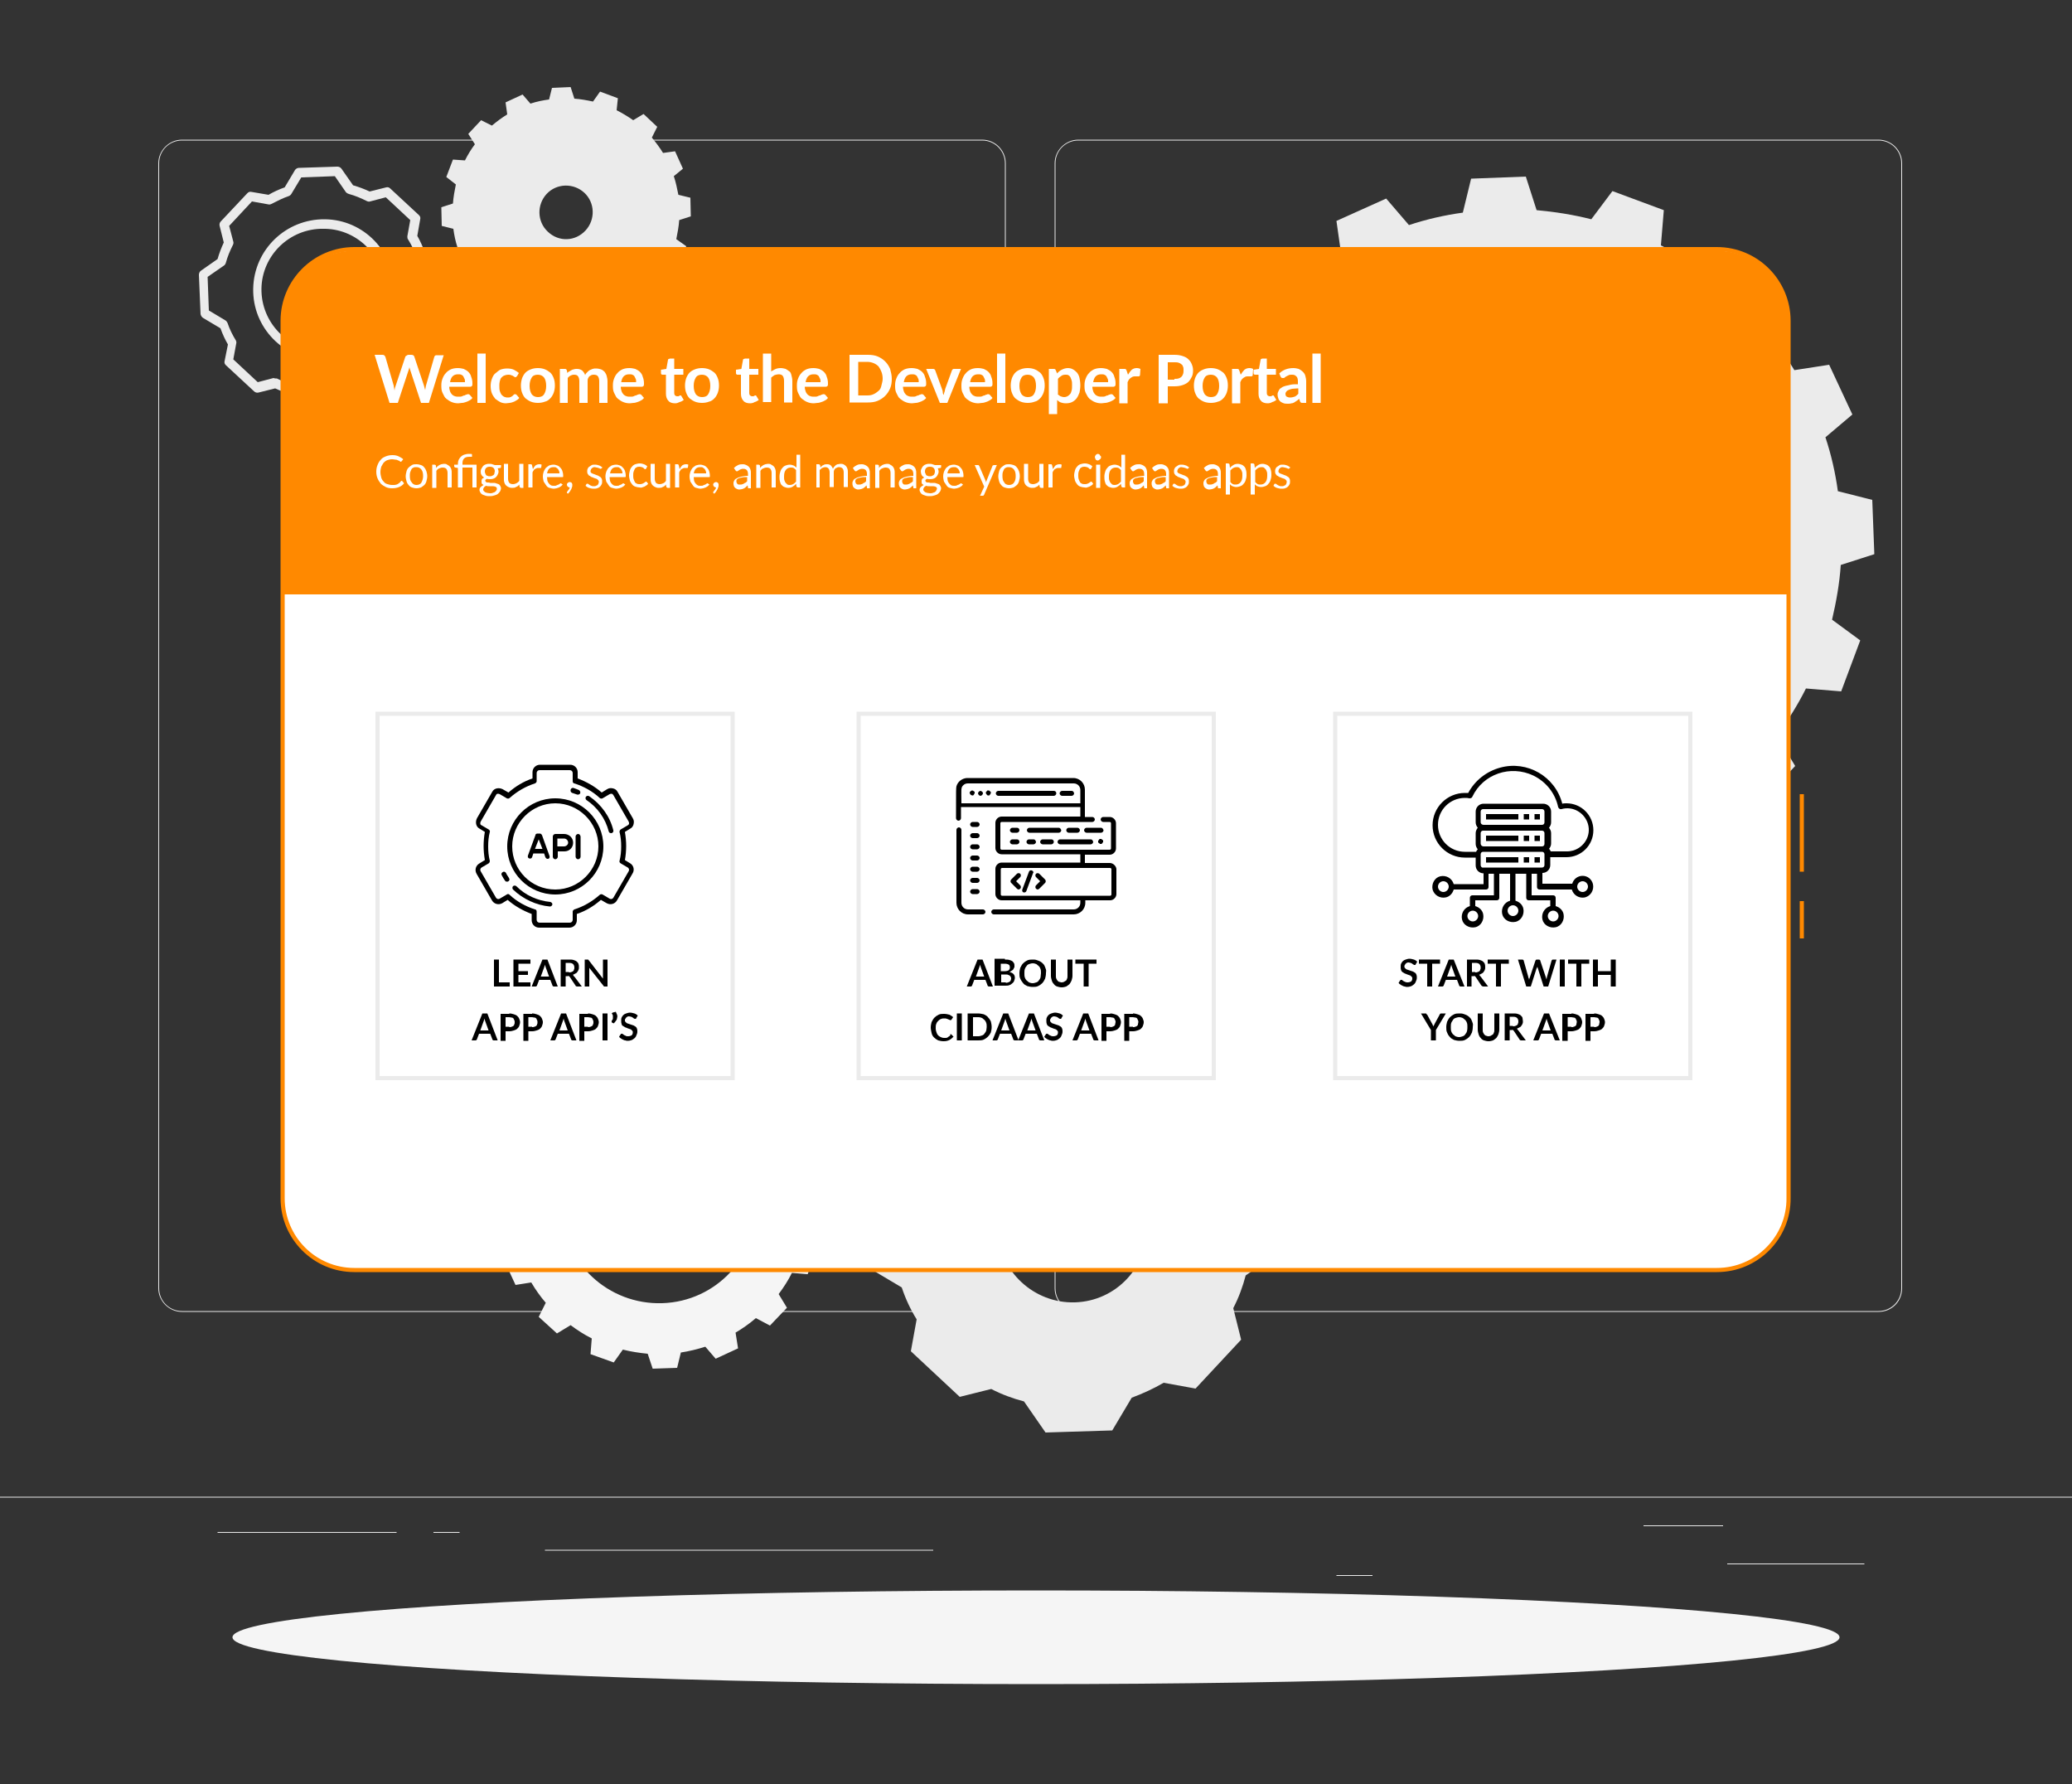 <?xml version="1.0" encoding="utf-8"?>
<!-- Generator: Adobe Illustrator 28.1.0, SVG Export Plug-In . SVG Version: 6.00 Build 0)  -->
<svg version="1.1" id="Layer_1" xmlns="http://www.w3.org/2000/svg" xmlns:xlink="http://www.w3.org/1999/xlink" x="0px" y="0px"
	 viewBox="0 0 500 430.4" style="enable-background:new 0 0 500 430.4;" xml:space="preserve">
<rect x="0" y="0" width="500" height="430.4" fill="#333333" stroke="none"/>
<style type="text/css">
	.st0{fill:#EBEBEB;}
	.st1{fill:#F5F5F5;}
	.st2{fill:#FF8900;}
	.st3{fill:#FFFFFF;stroke:#FF8900;stroke-miterlimit:10;}
	.st4{fill:#FFFFFF;}
	.st5{fill:#FFFFFF;stroke:#EBEBEB;stroke-miterlimit:10;}
</style>
<g id="freepik--background-complete--inject-15">
	<rect y="361.1" class="st0" width="500" height="0.2"/>
	<rect x="416.8" y="377.2" class="st0" width="33.1" height="0.2"/>
	<rect x="322.5" y="380" class="st0" width="8.7" height="0.2"/>
	<rect x="396.6" y="368" class="st0" width="19.2" height="0.2"/>
	<rect x="52.5" y="369.6" class="st0" width="43.2" height="0.2"/>
	<rect x="104.6" y="369.6" class="st0" width="6.3" height="0.2"/>
	<rect x="131.5" y="373.9" class="st0" width="93.7" height="0.2"/>
	<path class="st0" d="M237,316.5H43.9c-3.1,0-5.7-2.6-5.7-5.7V39.4c0-3.1,2.6-5.7,5.7-5.7H237c3.2,0,5.7,2.6,5.7,5.7c0,0,0,0,0,0
		v271.4C242.7,314,240.2,316.5,237,316.5z M43.9,33.9c-3,0-5.5,2.4-5.5,5.5v271.4c0,3,2.4,5.5,5.5,5.5H237c3,0,5.5-2.4,5.5-5.5V39.4
		c0-3-2.4-5.5-5.5-5.5H43.9z"/>
	<path class="st0" d="M453.3,316.5H260.2c-3.2,0-5.7-2.6-5.7-5.7V39.4c0-3.1,2.6-5.7,5.7-5.7h193.1c3.1,0,5.7,2.5,5.7,5.7v271.4
		C459,314,456.5,316.5,453.3,316.5z M260.2,33.9c-3,0-5.5,2.4-5.5,5.5v271.4c0,3,2.4,5.5,5.5,5.5h193.1c3,0,5.5-2.4,5.5-5.5V39.4
		c0-3-2.4-5.5-5.5-5.5H260.2z"/>
	<path class="st0" d="M277.7,139.4l-0.5-13.1l8.1-2.6c0.3-4.5,1.1-8.9,2.1-13.2l-6.8-5l4.6-12.3l8.5,0.7c2-4,4.3-7.8,7-11.3
		l-4.4-7.3l9-9.6l7.6,3.8c3.4-2.9,7-5.5,10.8-7.8l-1.2-8.4l12-5.4l5.5,6.4c4.2-1.4,8.6-2.4,13-3l2-8.2l13.2-0.5l2.6,8.1
		c4.4,0.4,8.9,1.1,13.2,2.2l5.1-6.8l12.4,4.6l-0.7,8.5c4,2,7.8,4.4,11.4,7.1l7.3-4.4l9.6,9l-3.9,7.6c2.9,3.4,5.5,7,7.8,10.8l8.4-1.3
		l5.6,12l-6.5,5.5c1.4,4.2,2.4,8.6,3,13l8.3,2.1l0.5,13.1l-8.1,2.6c-0.3,4.5-1.1,8.9-2.1,13.2l6.8,5l-4.6,12.3l-8.5-0.7
		c-2,4-4.4,7.8-7,11.4l4.4,7.3l-9,9.6l-7.6-3.9c-3.4,2.9-7,5.5-10.8,7.8l1.3,8.4l-12,5.4l-5.5-6.4c-4.2,1.4-8.6,2.4-13,3.1l-2,8.2
		l-13.2,0.4l-2.6-8.1c-4.5-0.3-8.9-1.1-13.2-2.1l-5,6.8l-12.4-4.6l0.6-8.4c-4-2-7.8-4.4-11.4-7.1l-7.3,4.4l-9.6-9l3.9-7.6
		c-2.9-3.4-5.5-7-7.8-10.8L288,172l-5.5-12l6.5-5.5c-1.4-4.2-2.4-8.6-3-13L277.7,139.4z M366.5,182c28.8-1,51.3-25.1,50.4-53.9
		S391.8,76.8,363,77.7s-51.3,25.1-50.4,53.9c0,0,0,0,0,0C313.6,160.5,337.7,183,366.5,182L366.5,182z"/>
	<path class="st1" d="M119.8,295.2l-0.2-5.9l3.6-1.2c0.2-2,0.5-4,1-6l-3.1-2.3l2.1-5.6l3.8,0.3c0.9-1.8,2-3.5,3.2-5.1l-2-3.3
		l4.1-4.3l3.4,1.8c1.5-1.3,3.2-2.5,4.9-3.5l-0.6-3.8l5.4-2.5l2.5,2.9c1.9-0.6,3.9-1.1,5.9-1.4l0.9-3.7l5.9-0.2l1.2,3.6
		c2,0.2,4,0.5,5.9,1l2.3-3.1l5.6,2.1l-0.3,3.8c1.8,0.9,3.5,2,5.1,3.2l3.3-2l4.4,4l-1.8,3.4c1.3,1.5,2.5,3.2,3.5,4.9l3.8-0.6l2.5,5.4
		l-2.9,2.5c0.6,1.9,1.1,3.9,1.4,5.9l3.7,0.9l0.2,5.9l-3.6,1.2c-0.2,2-0.5,4-1,6l3.1,2.3l-2.1,5.6l-3.8-0.3c-0.9,1.8-2,3.5-3.2,5.1
		l2,3.3l-4.1,4.3l-3.4-1.8c-1.5,1.3-3.2,2.5-4.9,3.5l0.6,3.8l-5.4,2.5l-2.5-2.9c-1.9,0.6-3.9,1.1-5.9,1.4l-0.9,3.7l-5.9,0.2
		l-1.2-3.6c-2-0.2-4-0.5-6-1l-2.2,3.1l-5.6-2l0.3-3.8c-1.8-0.9-3.5-2-5.1-3.2l-3.3,2l-4.4-4l1.7-3.4c-1.3-1.5-2.5-3.2-3.5-4.9
		l-3.8,0.6l-2.5-5.4l2.9-2.5c-0.6-1.9-1.1-3.9-1.4-5.9L119.8,295.2z M159.8,314.4c13-0.4,23.2-11.3,22.7-24.3s-11.3-23.2-24.3-22.7
		c-13,0.4-23.2,11.3-22.7,24.3c0,0,0,0,0,0C135.9,304.7,146.8,314.8,159.8,314.4C159.8,314.4,159.8,314.4,159.8,314.4L159.8,314.4z"
		/>
	<path class="st0" d="M117.7,74.7l-3.3-3l1.3-2.6c-1-1.2-1.9-2.5-2.7-3.8l-2.9,0.4l-1.9-4.1l2.2-1.9c-0.5-1.5-0.8-3-1-4.5l-2.8-0.7
		l-0.1-4.5l2.8-0.9c0.1-1.5,0.4-3.1,0.7-4.6l-2.3-1.8l1.6-4.2l2.9,0.2c0.7-1.4,1.5-2.7,2.4-3.9l-1.6-2.5l3.1-3.3l2.6,1.3
		c1.2-1,2.4-1.9,3.7-2.7l-0.4-2.9l4.1-1.9l1.9,2.2c1.5-0.5,3-0.8,4.5-1l0.7-2.8l4.5-0.2l0.9,2.8c1.5,0.1,3.1,0.4,4.5,0.7l1.7-2.4
		l4.3,1.6l-0.3,2.9c1.4,0.7,2.7,1.5,4,2.4l2.5-1.5l3.3,3.1l-1.3,2.6c1,1.2,1.9,2.4,2.7,3.7l2.9-0.4l1.9,4.2l-2.2,1.8
		c0.5,1.5,0.8,3,1.1,4.5l2.9,0.7l0.1,4.5l-2.8,0.9c-0.1,1.5-0.4,3.1-0.7,4.6l2.4,1.7l-1.6,4.2l-2.9-0.2c-0.7,1.4-1.5,2.7-2.4,3.9
		l1.5,2.5l-3.1,3.3l-2.6-1.3c-1.2,1-2.4,1.9-3.7,2.7l0.4,2.9l-4.1,1.9l-1.9-2.2c-1.5,0.5-3,0.8-4.5,1l-0.7,2.8l-4.5,0.2l-0.9-2.8
		c-1.5-0.1-3.1-0.4-4.5-0.7l-1.7,2.3l-4.3-1.6l0.2-2.9c-1.4-0.7-2.7-1.5-3.9-2.4L117.7,74.7z M141.3,55.6c2.4-2.6,2.3-6.7-0.3-9.1
		c-2.6-2.4-6.7-2.3-9.1,0.3c-2.4,2.6-2.3,6.7,0.3,9.1C134.8,58.4,138.8,58.3,141.3,55.6C141.3,55.7,141.3,55.7,141.3,55.6
		L141.3,55.6z"/>
	<path class="st0" d="M209.4,289.7l7.6-5.2l0,0c0.7-2.7,1.7-5.4,3-7.9L218,269l11-11.8l7.7,1.4c2.4-1.4,5-2.6,7.6-3.6l0,0l4.7-7.9
		l16.1-0.5l5.2,7.6l0,0c2.7,0.7,5.4,1.7,7.9,3l7.6-1.9l11.8,11l-1.4,7.7l0,0c1.5,2.4,2.7,5,3.6,7.7l7.9,4.7l0.5,16.1l-7.6,5.2
		c-0.7,2.7-1.7,5.4-3,7.9l0,0l1.9,7.6l-11,11.8l-7.7-1.4c-2.4,1.4-5,2.6-7.7,3.6l0,0l-4.7,7.9l-16.1,0.5l-5.2-7.5
		c-2.7-0.7-5.4-1.7-7.9-3l0,0l-7.6,1.9l-11.8-11l1.4-7.7c-1.5-2.4-2.7-5-3.6-7.7l0,0l-7.9-4.7L209.4,289.7z M259.4,314.2
		c10-0.3,17.8-8.7,17.4-18.7s-8.7-17.8-18.7-17.4s-17.8,8.7-17.4,18.7c0,0,0,0,0,0C241.1,306.7,249.5,314.5,259.4,314.2L259.4,314.2
		z"/>
	<path class="st0" d="M74.1,99.7c-0.4,0-0.7-0.2-0.9-0.5l-2.8-4c-1.4-0.4-2.7-0.9-4-1.5l-4,1c-0.4,0.1-0.8,0-1.1-0.3l-6.8-6.3
		c-0.3-0.3-0.4-0.6-0.3-1l0.8-4c-0.7-1.2-1.3-2.5-1.8-3.9l-4.2-2.5c-0.3-0.2-0.5-0.5-0.6-0.9L48,66.3c0-0.4,0.2-0.8,0.5-1l4-2.8
		c0.4-1.4,0.9-2.7,1.5-4l-1-4c-0.1-0.4,0-0.8,0.3-1.1l6.4-6.8c0.3-0.3,0.6-0.4,1-0.3l4.1,0.7c1.2-0.7,2.5-1.3,3.9-1.8l2.5-4.2
		c0.2-0.3,0.6-0.5,0.9-0.5l9.3-0.3c0.4,0,0.8,0.2,1,0.5l2.8,4c1.4,0.4,2.7,0.9,4,1.5l4-1c0.4-0.1,0.7,0,1,0.3l6.9,6.4
		c0.3,0.3,0.4,0.6,0.3,1l-0.7,4c0.7,1.2,1.3,2.6,1.8,3.9l4.2,2.5c0.3,0.2,0.5,0.5,0.6,0.9l0.3,9.3c0,0.4-0.2,0.8-0.5,1l-4,2.8
		c-0.4,1.4-0.9,2.7-1.5,4l1,4c0.1,0.4,0,0.8-0.3,1.1l-6.3,6.8c-0.3,0.3-0.6,0.4-1,0.3l-4-0.7c-1.2,0.7-2.6,1.3-3.9,1.8l-2.5,4.2
		c-0.2,0.3-0.6,0.5-0.9,0.6l-9.3,0.3L74.1,99.7z M66.5,91.3c0.2,0,0.4,0,0.5,0.1c1.4,0.7,2.9,1.3,4.4,1.7c0.3,0.1,0.5,0.2,0.6,0.4
		l2.7,3.9l8.1-0.3l2.4-4c0.1-0.2,0.4-0.4,0.6-0.5c1.5-0.5,2.9-1.2,4.2-2c0.2-0.1,0.5-0.2,0.8-0.1l3.8,0.7l5.5-5.9l-1-3.8
		c-0.1-0.3,0-0.6,0.1-0.8c0.7-1.4,1.3-2.9,1.7-4.4c0.1-0.3,0.2-0.5,0.5-0.6l3.9-2.7L105,65l-4-2.4c-0.2-0.1-0.4-0.4-0.5-0.6
		c-0.5-1.5-1.2-2.9-2-4.2c-0.2-0.2-0.2-0.5-0.2-0.8l0.7-3.9l-5.9-5.5l-3.8,1c-0.3,0.1-0.6,0-0.8-0.1c-1.4-0.7-2.8-1.3-4.3-1.7
		c-0.3-0.1-0.5-0.2-0.7-0.4l-2.7-3.9l-8.1,0.3l-2.4,4c-0.1,0.2-0.3,0.3-0.4,0.4l-0.2,0.1c-1.5,0.5-2.8,1.2-4.2,1.9
		c-0.2,0.1-0.5,0.2-0.8,0.1l-3.9-0.7l-5.5,5.9l1,3.8c0.1,0.3,0,0.6-0.1,0.8c-0.7,1.4-1.3,2.8-1.7,4.3c-0.1,0.3-0.2,0.5-0.5,0.7
		l-3.9,2.7l0.3,8.1l4,2.4c0.2,0.1,0.4,0.4,0.5,0.6c0.5,1.5,1.2,2.9,2,4.2c0.1,0.2,0.2,0.5,0.1,0.8l-0.7,3.8l5.9,5.5l3.8-1
		C66.3,91.3,66.4,91.3,66.5,91.3L66.5,91.3z M99.5,57.2L99.5,57.2z M77.8,86.9c-9.4-0.2-16.9-7.9-16.7-17.3S69,52.8,78.4,52.9
		s16.9,7.9,16.7,17.3c-0.2,9.2-7.5,16.5-16.7,16.7H77.8z M77.8,55.2h-0.5c-8.1,0.3-14.5,7.1-14.2,15.2s7.1,14.5,15.2,14.2l0,0l0,0
		c8.1-0.1,14.6-6.8,14.5-15C92.6,61.5,85.9,55,77.8,55.2L77.8,55.2z"/>
</g>
<g id="freepik--Shadow--inject-15">
	<ellipse id="freepik--path--inject-15" class="st1" cx="250" cy="395" rx="193.9" ry="11.3"/>
</g>
<g id="freepik--Website--inject-15">
	<path class="st2" d="M435.3,226.4h-1v-9h1V226.4z M435.3,210.3h-1v-18.7h1V210.3z"/>
</g>
<g id="g1170" transform="matrix(1.333,0,0,-1.333,0,682.667)">
	<g id="g1172">
		<g>
			<defs>
				<rect id="SVGID_1_" x="-228.9" y="-167.2" width="682.7" height="682.7"/>
			</defs>
			<clipPath id="SVGID_00000073706243785978901530000009202196726083211661_">
				<use xlink:href="#SVGID_1_"  style="overflow:visible;"/>
			</clipPath>
		</g>
	</g>
</g>
<path class="st3" d="M414.3,306.4H85.5c-9.6,0-17.3-7.8-17.3-17.3V77.4c0-9.6,7.8-17.3,17.3-17.3h328.8c9.6,0,17.3,7.8,17.3,17.3
	V289C431.7,298.6,423.9,306.4,414.3,306.4z"/>
<path class="st2" d="M431.7,143.4H68.2V77.8c0-9.6,7.8-17.3,17.3-17.3h328.8c9.6,0,17.3,7.8,17.3,17.3V143.4z"/>
<g>
	<path class="st4" d="M107.1,85.6l-3.6,11.6h-1.9L99,89.3c-0.1-0.2-0.1-0.4-0.2-0.7c0,0.1-0.1,0.3-0.1,0.4c0,0.1-0.1,0.2-0.1,0.3
		L96,97.2h-2l-3.6-11.6h1.8c0.2,0,0.3,0,0.5,0.1c0.1,0.1,0.2,0.2,0.3,0.4l2,6.9c0,0.2,0.1,0.4,0.1,0.6c0,0.2,0.1,0.4,0.1,0.6
		c0-0.2,0.1-0.4,0.1-0.6c0.1-0.2,0.1-0.4,0.2-0.6l2.3-6.9c0-0.1,0.1-0.2,0.3-0.3c0.1-0.1,0.3-0.2,0.5-0.2h0.6c0.2,0,0.3,0,0.5,0.1
		s0.2,0.2,0.3,0.4l2.3,6.9c0.1,0.3,0.2,0.7,0.3,1.1c0.1-0.4,0.1-0.8,0.2-1.1l2-6.9c0-0.1,0.1-0.2,0.2-0.3s0.3-0.1,0.5-0.1H107.1z"/>
	<path class="st4" d="M108.4,93.3c0,0.4,0.1,0.8,0.2,1.1c0.1,0.3,0.3,0.6,0.5,0.8s0.4,0.3,0.7,0.4c0.3,0.1,0.6,0.1,0.9,0.1
		c0.3,0,0.6,0,0.8-0.1c0.2-0.1,0.4-0.2,0.6-0.2c0.2-0.1,0.3-0.2,0.5-0.2c0.1-0.1,0.3-0.1,0.4-0.1c0.2,0,0.3,0.1,0.4,0.2l0.6,0.7
		c-0.2,0.3-0.5,0.5-0.7,0.6c-0.3,0.2-0.6,0.3-0.9,0.4c-0.3,0.1-0.6,0.2-0.9,0.2c-0.3,0-0.6,0.1-0.9,0.1c-0.6,0-1.1-0.1-1.6-0.3
		s-0.9-0.5-1.3-0.8s-0.6-0.8-0.9-1.4s-0.3-1.2-0.3-1.9c0-0.6,0.1-1.1,0.3-1.6c0.2-0.5,0.4-0.9,0.8-1.3c0.3-0.4,0.8-0.7,1.2-0.9
		c0.5-0.2,1-0.3,1.7-0.3c0.5,0,1,0.1,1.4,0.2c0.4,0.2,0.8,0.4,1.1,0.7c0.3,0.3,0.6,0.7,0.7,1.2c0.2,0.5,0.3,1,0.3,1.6
		c0,0.3,0,0.5-0.1,0.6c-0.1,0.1-0.2,0.2-0.4,0.2H108.4z M112.2,92.1c0-0.3,0-0.5-0.1-0.7c-0.1-0.2-0.2-0.4-0.3-0.6s-0.3-0.3-0.5-0.4
		c-0.2-0.1-0.5-0.1-0.8-0.1c-0.6,0-1,0.2-1.3,0.5s-0.5,0.8-0.6,1.4H112.2z"/>
	<path class="st4" d="M117.2,85.3v11.9h-2V85.3H117.2z"/>
	<path class="st4" d="M124.8,90.7c-0.1,0.1-0.1,0.1-0.2,0.2s-0.1,0.1-0.2,0.1c-0.1,0-0.2,0-0.3-0.1c-0.1-0.1-0.2-0.1-0.3-0.2
		s-0.3-0.1-0.5-0.2c-0.2-0.1-0.4-0.1-0.7-0.1c-0.3,0-0.7,0.1-0.9,0.2c-0.3,0.1-0.5,0.3-0.7,0.5c-0.2,0.2-0.3,0.5-0.4,0.9
		s-0.1,0.7-0.1,1.1c0,0.4,0,0.8,0.1,1.2c0.1,0.3,0.2,0.6,0.4,0.9c0.2,0.2,0.4,0.4,0.6,0.5c0.3,0.1,0.5,0.2,0.8,0.2
		c0.3,0,0.6,0,0.8-0.1s0.4-0.2,0.5-0.3c0.1-0.1,0.2-0.2,0.3-0.3s0.2-0.1,0.3-0.1c0.2,0,0.3,0.1,0.4,0.2l0.6,0.7
		c-0.2,0.3-0.5,0.5-0.7,0.6c-0.3,0.2-0.5,0.3-0.8,0.4c-0.3,0.1-0.6,0.2-0.8,0.2c-0.3,0-0.6,0.1-0.9,0.1c-0.5,0-1-0.1-1.4-0.3
		c-0.4-0.2-0.8-0.5-1.2-0.8c-0.3-0.4-0.6-0.8-0.8-1.3c-0.2-0.5-0.3-1.1-0.3-1.8c0-0.6,0.1-1.2,0.3-1.7s0.4-1,0.8-1.3
		s0.8-0.7,1.2-0.9c0.5-0.2,1.1-0.3,1.7-0.3c0.6,0,1.2,0.1,1.6,0.3s0.9,0.5,1.2,0.8L124.8,90.7z"/>
	<path class="st4" d="M129.8,88.8c0.6,0,1.2,0.1,1.7,0.3c0.5,0.2,0.9,0.5,1.3,0.8c0.4,0.4,0.6,0.8,0.8,1.3c0.2,0.5,0.3,1.1,0.3,1.8
		c0,0.7-0.1,1.2-0.3,1.8c-0.2,0.5-0.5,1-0.8,1.3c-0.4,0.4-0.8,0.7-1.3,0.8c-0.5,0.2-1.1,0.3-1.7,0.3c-0.6,0-1.2-0.1-1.7-0.3
		c-0.5-0.2-0.9-0.5-1.3-0.8c-0.4-0.4-0.6-0.8-0.8-1.3c-0.2-0.5-0.3-1.1-0.3-1.8c0-0.6,0.1-1.2,0.3-1.8c0.2-0.5,0.5-1,0.8-1.3
		c0.4-0.4,0.8-0.6,1.3-0.8C128.6,88.9,129.2,88.8,129.8,88.8z M129.8,95.8c0.7,0,1.2-0.2,1.5-0.7s0.5-1.1,0.5-2c0-0.9-0.2-1.6-0.5-2
		s-0.8-0.7-1.5-0.7c-0.7,0-1.2,0.2-1.5,0.7c-0.3,0.5-0.5,1.1-0.5,2c0,0.9,0.2,1.5,0.5,2C128.6,95.5,129.1,95.8,129.8,95.8z"/>
	<path class="st4" d="M135.1,97.2V89h1.2c0.3,0,0.4,0.1,0.5,0.4l0.1,0.6c0.1-0.2,0.3-0.3,0.5-0.4c0.2-0.1,0.3-0.2,0.5-0.3
		c0.2-0.1,0.4-0.2,0.6-0.2c0.2-0.1,0.4-0.1,0.7-0.1c0.5,0,0.9,0.1,1.3,0.4c0.3,0.3,0.6,0.7,0.7,1.1c0.1-0.3,0.3-0.5,0.5-0.7
		c0.2-0.2,0.4-0.4,0.6-0.5c0.2-0.1,0.5-0.2,0.7-0.3c0.3-0.1,0.5-0.1,0.8-0.1c0.5,0,0.9,0.1,1.2,0.2s0.6,0.3,0.9,0.6
		c0.2,0.3,0.4,0.6,0.5,1s0.2,0.8,0.2,1.3v5.2h-2v-5.2c0-0.5-0.1-0.9-0.3-1.2c-0.2-0.3-0.6-0.4-1-0.4c-0.2,0-0.4,0-0.6,0.1
		s-0.3,0.2-0.5,0.3c-0.1,0.1-0.2,0.3-0.3,0.5s-0.1,0.4-0.1,0.7v5.2h-2v-5.2c0-0.5-0.1-0.9-0.3-1.2s-0.5-0.4-1-0.4
		c-0.3,0-0.6,0.1-0.8,0.2s-0.5,0.3-0.7,0.6v6H135.1z"/>
	<path class="st4" d="M149.8,93.3c0,0.4,0.1,0.8,0.2,1.1c0.1,0.3,0.3,0.6,0.5,0.8s0.4,0.3,0.7,0.4c0.3,0.1,0.6,0.1,0.9,0.1
		c0.3,0,0.6,0,0.8-0.1c0.2-0.1,0.4-0.2,0.6-0.2c0.2-0.1,0.3-0.2,0.5-0.2c0.1-0.1,0.3-0.1,0.4-0.1c0.2,0,0.3,0.1,0.4,0.2l0.6,0.7
		c-0.2,0.3-0.5,0.5-0.7,0.6c-0.3,0.2-0.6,0.3-0.9,0.4c-0.3,0.1-0.6,0.2-0.9,0.2c-0.3,0-0.6,0.1-0.9,0.1c-0.6,0-1.1-0.1-1.6-0.3
		s-0.9-0.5-1.3-0.8s-0.6-0.8-0.9-1.4s-0.3-1.2-0.3-1.9c0-0.6,0.1-1.1,0.3-1.6c0.2-0.5,0.4-0.9,0.8-1.3c0.3-0.4,0.8-0.7,1.2-0.9
		c0.5-0.2,1-0.3,1.7-0.3c0.5,0,1,0.1,1.4,0.2c0.4,0.2,0.8,0.4,1.1,0.7c0.3,0.3,0.6,0.7,0.7,1.2c0.2,0.5,0.3,1,0.3,1.6
		c0,0.3,0,0.5-0.1,0.6c-0.1,0.1-0.2,0.2-0.4,0.2H149.8z M153.5,92.1c0-0.3,0-0.5-0.1-0.7c-0.1-0.2-0.2-0.4-0.3-0.6s-0.3-0.3-0.5-0.4
		c-0.2-0.1-0.5-0.1-0.8-0.1c-0.6,0-1,0.2-1.3,0.5s-0.5,0.8-0.6,1.4H153.5z"/>
	<path class="st4" d="M162.9,97.3c-0.7,0-1.3-0.2-1.6-0.6c-0.4-0.4-0.6-1-0.6-1.7v-4.6h-0.8c-0.1,0-0.2,0-0.3-0.1s-0.1-0.2-0.1-0.3
		v-0.8l1.3-0.2l0.4-2.2c0-0.1,0.1-0.2,0.2-0.2s0.2-0.1,0.3-0.1h1V89h2.2v1.4h-2.2v4.4c0,0.3,0.1,0.5,0.2,0.6
		c0.1,0.1,0.3,0.2,0.5,0.2c0.1,0,0.2,0,0.3,0s0.2-0.1,0.2-0.1c0.1,0,0.1-0.1,0.2-0.1c0,0,0.1,0,0.1,0c0.1,0,0.1,0,0.1,0
		c0,0,0.1,0.1,0.1,0.1l0.6,1c-0.3,0.2-0.6,0.4-1,0.5C163.6,97.2,163.3,97.3,162.9,97.3z"/>
	<path class="st4" d="M169.4,88.8c0.6,0,1.2,0.1,1.7,0.3c0.5,0.2,0.9,0.5,1.3,0.8c0.4,0.4,0.6,0.8,0.8,1.3c0.2,0.5,0.3,1.1,0.3,1.8
		c0,0.7-0.1,1.2-0.3,1.8c-0.2,0.5-0.5,1-0.8,1.3c-0.4,0.4-0.8,0.7-1.3,0.8c-0.5,0.2-1.1,0.3-1.7,0.3c-0.6,0-1.2-0.1-1.7-0.3
		c-0.5-0.2-0.9-0.5-1.3-0.8c-0.4-0.4-0.6-0.8-0.8-1.3c-0.2-0.5-0.3-1.1-0.3-1.8c0-0.6,0.1-1.2,0.3-1.8c0.2-0.5,0.5-1,0.8-1.3
		c0.4-0.4,0.8-0.6,1.3-0.8C168.2,88.9,168.8,88.8,169.4,88.8z M169.4,95.8c0.7,0,1.2-0.2,1.5-0.7s0.5-1.1,0.5-2c0-0.9-0.2-1.6-0.5-2
		s-0.8-0.7-1.5-0.7c-0.7,0-1.2,0.2-1.5,0.7c-0.3,0.5-0.5,1.1-0.5,2c0,0.9,0.2,1.5,0.5,2C168.2,95.5,168.7,95.8,169.4,95.8z"/>
	<path class="st4" d="M181,97.3c-0.7,0-1.3-0.2-1.6-0.6c-0.4-0.4-0.6-1-0.6-1.7v-4.6H178c-0.1,0-0.2,0-0.3-0.1s-0.1-0.2-0.1-0.3
		v-0.8l1.3-0.2l0.4-2.2c0-0.1,0.1-0.2,0.2-0.2s0.2-0.1,0.3-0.1h1V89h2.2v1.4h-2.2v4.4c0,0.3,0.1,0.5,0.2,0.6
		c0.1,0.1,0.3,0.2,0.5,0.2c0.1,0,0.2,0,0.3,0s0.2-0.1,0.2-0.1c0.1,0,0.1-0.1,0.2-0.1c0,0,0.1,0,0.1,0c0.1,0,0.1,0,0.1,0
		c0,0,0.1,0.1,0.1,0.1l0.6,1c-0.3,0.2-0.6,0.4-1,0.5C181.8,97.2,181.4,97.3,181,97.3z"/>
	<path class="st4" d="M185.9,89.8c0.3-0.3,0.7-0.5,1.1-0.7c0.4-0.2,0.8-0.3,1.4-0.3c0.4,0,0.8,0.1,1.2,0.2c0.3,0.2,0.6,0.4,0.9,0.6
		s0.4,0.6,0.5,1c0.1,0.4,0.2,0.8,0.2,1.3v5.2h-2v-5.2c0-0.5-0.1-0.9-0.3-1.2c-0.2-0.3-0.6-0.4-1-0.4c-0.3,0-0.7,0.1-1,0.2
		c-0.3,0.2-0.6,0.4-0.8,0.6v5.9h-2V85.3h2V89.8z"/>
	<path class="st4" d="M194.2,93.3c0,0.4,0.1,0.8,0.2,1.1c0.1,0.3,0.3,0.6,0.5,0.8s0.4,0.3,0.7,0.4c0.3,0.1,0.6,0.1,0.9,0.1
		c0.3,0,0.6,0,0.8-0.1c0.2-0.1,0.4-0.2,0.6-0.2c0.2-0.1,0.3-0.2,0.5-0.2c0.1-0.1,0.3-0.1,0.4-0.1c0.2,0,0.3,0.1,0.4,0.2l0.6,0.7
		c-0.2,0.3-0.5,0.5-0.7,0.6c-0.3,0.2-0.6,0.3-0.9,0.4c-0.3,0.1-0.6,0.2-0.9,0.2c-0.3,0-0.6,0.1-0.9,0.1c-0.6,0-1.1-0.1-1.6-0.3
		s-0.9-0.5-1.3-0.8s-0.6-0.8-0.9-1.4s-0.3-1.2-0.3-1.9c0-0.6,0.1-1.1,0.3-1.6c0.2-0.5,0.4-0.9,0.8-1.3c0.3-0.4,0.8-0.7,1.2-0.9
		c0.5-0.2,1-0.3,1.7-0.3c0.5,0,1,0.1,1.4,0.2c0.4,0.2,0.8,0.4,1.1,0.7c0.3,0.3,0.6,0.7,0.7,1.2c0.2,0.5,0.3,1,0.3,1.6
		c0,0.3,0,0.5-0.1,0.6c-0.1,0.1-0.2,0.2-0.4,0.2H194.2z M198,92.1c0-0.3,0-0.5-0.1-0.7c-0.1-0.2-0.2-0.4-0.3-0.6s-0.3-0.3-0.5-0.4
		c-0.2-0.1-0.5-0.1-0.8-0.1c-0.6,0-1,0.2-1.3,0.5s-0.5,0.8-0.6,1.4H198z"/>
	<path class="st4" d="M215.2,91.4c0,0.8-0.1,1.6-0.4,2.3c-0.3,0.7-0.7,1.3-1.2,1.8c-0.5,0.5-1.1,0.9-1.8,1.2
		c-0.7,0.3-1.5,0.4-2.4,0.4h-4.4V85.6h4.4c0.9,0,1.7,0.1,2.4,0.4c0.7,0.3,1.3,0.7,1.8,1.2c0.5,0.5,0.9,1.1,1.2,1.8
		C215,89.8,215.2,90.5,215.2,91.4z M213,91.4c0-0.6-0.1-1.2-0.3-1.7s-0.4-0.9-0.7-1.3c-0.3-0.3-0.7-0.6-1.2-0.8
		c-0.5-0.2-1-0.3-1.5-0.3h-2.2v8.1h2.2c0.6,0,1.1-0.1,1.5-0.3c0.5-0.2,0.8-0.5,1.2-0.8s0.6-0.8,0.7-1.3S213,92,213,91.4z"/>
	<path class="st4" d="M217.9,93.3c0,0.4,0.1,0.8,0.2,1.1c0.1,0.3,0.3,0.6,0.5,0.8s0.4,0.3,0.7,0.4c0.3,0.1,0.6,0.1,0.9,0.1
		c0.3,0,0.6,0,0.8-0.1c0.2-0.1,0.4-0.2,0.6-0.2c0.2-0.1,0.3-0.2,0.5-0.2c0.1-0.1,0.3-0.1,0.4-0.1c0.2,0,0.3,0.1,0.4,0.2l0.6,0.7
		c-0.2,0.3-0.5,0.5-0.7,0.6c-0.3,0.2-0.6,0.3-0.9,0.4c-0.3,0.1-0.6,0.2-0.9,0.2c-0.3,0-0.6,0.1-0.9,0.1c-0.6,0-1.1-0.1-1.6-0.3
		s-0.9-0.5-1.3-0.8s-0.6-0.8-0.9-1.4s-0.3-1.2-0.3-1.9c0-0.6,0.1-1.1,0.3-1.6c0.2-0.5,0.4-0.9,0.8-1.3c0.3-0.4,0.8-0.7,1.2-0.9
		c0.5-0.2,1-0.3,1.7-0.3c0.5,0,1,0.1,1.4,0.2c0.4,0.2,0.8,0.4,1.1,0.7c0.3,0.3,0.6,0.7,0.7,1.2c0.2,0.5,0.3,1,0.3,1.6
		c0,0.3,0,0.5-0.1,0.6c-0.1,0.1-0.2,0.2-0.4,0.2H217.9z M221.7,92.1c0-0.3,0-0.5-0.1-0.7c-0.1-0.2-0.2-0.4-0.3-0.6s-0.3-0.3-0.5-0.4
		c-0.2-0.1-0.5-0.1-0.8-0.1c-0.6,0-1,0.2-1.3,0.5s-0.5,0.8-0.6,1.4H221.7z"/>
	<path class="st4" d="M231.9,89l-3.3,8.2h-1.8l-3.3-8.2h1.6c0.1,0,0.3,0,0.4,0.1c0.1,0.1,0.2,0.2,0.2,0.3l1.6,4.4
		c0.1,0.3,0.2,0.5,0.2,0.8s0.1,0.5,0.2,0.7c0.1-0.2,0.1-0.5,0.2-0.7s0.1-0.5,0.2-0.8l1.6-4.4c0-0.1,0.1-0.2,0.2-0.3
		c0.1-0.1,0.2-0.1,0.3-0.1H231.9z"/>
	<path class="st4" d="M233.9,93.3c0,0.4,0.1,0.8,0.2,1.1c0.1,0.3,0.3,0.6,0.5,0.8c0.2,0.2,0.4,0.3,0.7,0.4c0.3,0.1,0.6,0.1,0.9,0.1
		s0.6,0,0.8-0.1c0.2-0.1,0.4-0.2,0.6-0.2c0.2-0.1,0.3-0.2,0.5-0.2c0.1-0.1,0.3-0.1,0.4-0.1c0.2,0,0.3,0.1,0.4,0.2l0.6,0.7
		c-0.2,0.3-0.5,0.5-0.7,0.6c-0.3,0.2-0.6,0.3-0.9,0.4c-0.3,0.1-0.6,0.2-0.9,0.2c-0.3,0-0.6,0.1-0.9,0.1c-0.6,0-1.1-0.1-1.6-0.3
		c-0.5-0.2-0.9-0.5-1.3-0.8s-0.6-0.8-0.9-1.4s-0.3-1.2-0.3-1.9c0-0.6,0.1-1.1,0.3-1.6c0.2-0.5,0.4-0.9,0.8-1.3
		c0.3-0.4,0.8-0.7,1.2-0.9c0.5-0.2,1-0.3,1.7-0.3c0.5,0,1,0.1,1.4,0.2c0.4,0.2,0.8,0.4,1.1,0.7c0.3,0.3,0.6,0.7,0.7,1.2
		c0.2,0.5,0.3,1,0.3,1.6c0,0.3,0,0.5-0.1,0.6c-0.1,0.1-0.2,0.2-0.4,0.2H233.9z M237.7,92.1c0-0.3,0-0.5-0.1-0.7
		c-0.1-0.2-0.2-0.4-0.3-0.6s-0.3-0.3-0.5-0.4c-0.2-0.1-0.5-0.1-0.8-0.1c-0.6,0-1,0.2-1.3,0.5s-0.5,0.8-0.6,1.4H237.7z"/>
	<path class="st4" d="M242.6,85.3v11.9h-2V85.3H242.6z"/>
	<path class="st4" d="M248,88.8c0.6,0,1.2,0.1,1.7,0.3c0.5,0.2,0.9,0.5,1.3,0.8c0.4,0.4,0.6,0.8,0.8,1.3c0.2,0.5,0.3,1.1,0.3,1.8
		c0,0.7-0.1,1.2-0.3,1.8c-0.2,0.5-0.5,1-0.8,1.3c-0.4,0.4-0.8,0.7-1.3,0.8c-0.5,0.2-1.1,0.3-1.7,0.3c-0.6,0-1.2-0.1-1.7-0.3
		c-0.5-0.2-0.9-0.5-1.3-0.8c-0.4-0.4-0.6-0.8-0.8-1.3c-0.2-0.5-0.3-1.1-0.3-1.8c0-0.6,0.1-1.2,0.3-1.8c0.2-0.5,0.5-1,0.8-1.3
		c0.4-0.4,0.8-0.6,1.3-0.8C246.8,88.9,247.4,88.8,248,88.8z M248,95.8c0.7,0,1.2-0.2,1.5-0.7s0.5-1.1,0.5-2c0-0.9-0.2-1.6-0.5-2
		s-0.8-0.7-1.5-0.7c-0.7,0-1.2,0.2-1.5,0.7c-0.3,0.5-0.5,1.1-0.5,2c0,0.9,0.2,1.5,0.5,2C246.8,95.5,247.3,95.8,248,95.8z"/>
	<path class="st4" d="M255.1,90.1c0.3-0.4,0.7-0.7,1.1-0.9s0.9-0.4,1.5-0.4c0.4,0,0.9,0.1,1.2,0.3c0.4,0.2,0.7,0.5,1,0.8
		c0.3,0.4,0.5,0.8,0.6,1.3c0.1,0.5,0.2,1.1,0.2,1.8c0,0.6-0.1,1.2-0.2,1.7c-0.2,0.5-0.4,1-0.7,1.4c-0.3,0.4-0.7,0.7-1.1,0.9
		s-0.9,0.3-1.5,0.3c-0.5,0-0.9-0.1-1.2-0.2c-0.3-0.1-0.6-0.3-0.9-0.6v3.4h-2V89h1.2c0.3,0,0.4,0.1,0.5,0.4L255.1,90.1z M255.2,95
		c0.2,0.3,0.5,0.5,0.7,0.6c0.3,0.1,0.6,0.2,0.9,0.2c0.3,0,0.6-0.1,0.8-0.2c0.2-0.1,0.4-0.3,0.6-0.5c0.2-0.2,0.3-0.5,0.4-0.9
		c0.1-0.3,0.1-0.8,0.1-1.2c0-0.5,0-0.9-0.1-1.2c-0.1-0.3-0.2-0.6-0.3-0.8s-0.3-0.4-0.5-0.5c-0.2-0.1-0.4-0.1-0.7-0.1
		c-0.4,0-0.8,0.1-1,0.3c-0.3,0.2-0.6,0.4-0.8,0.7V95z"/>
	<path class="st4" d="M263.6,93.3c0,0.4,0.1,0.8,0.2,1.1s0.3,0.6,0.5,0.8c0.2,0.2,0.4,0.3,0.7,0.4c0.3,0.1,0.6,0.1,0.9,0.1
		s0.6,0,0.8-0.1c0.2-0.1,0.4-0.2,0.6-0.2c0.2-0.1,0.3-0.2,0.5-0.2c0.1-0.1,0.3-0.1,0.4-0.1c0.2,0,0.3,0.1,0.4,0.2l0.6,0.7
		c-0.2,0.3-0.5,0.5-0.7,0.6c-0.3,0.2-0.6,0.3-0.9,0.4c-0.3,0.1-0.6,0.2-0.9,0.2c-0.3,0-0.6,0.1-0.9,0.1c-0.6,0-1.1-0.1-1.6-0.3
		c-0.5-0.2-0.9-0.5-1.3-0.8c-0.4-0.4-0.6-0.8-0.9-1.4s-0.3-1.2-0.3-1.9c0-0.6,0.1-1.1,0.3-1.6c0.2-0.5,0.4-0.9,0.8-1.3
		c0.3-0.4,0.8-0.7,1.2-0.9c0.5-0.2,1-0.3,1.7-0.3c0.5,0,1,0.1,1.4,0.2c0.4,0.2,0.8,0.4,1.1,0.7c0.3,0.3,0.6,0.7,0.7,1.2
		c0.2,0.5,0.3,1,0.3,1.6c0,0.3,0,0.5-0.1,0.6c-0.1,0.1-0.2,0.2-0.4,0.2H263.6z M267.4,92.1c0-0.3,0-0.5-0.1-0.7
		c-0.1-0.2-0.2-0.4-0.3-0.6s-0.3-0.3-0.5-0.4c-0.2-0.1-0.5-0.1-0.8-0.1c-0.6,0-1,0.2-1.3,0.5s-0.5,0.8-0.6,1.4H267.4z"/>
	<path class="st4" d="M272.2,90.4c0.3-0.5,0.6-0.9,0.9-1.2c0.4-0.3,0.8-0.4,1.2-0.4c0.4,0,0.7,0.1,0.9,0.2l-0.1,1.5
		c0,0.1-0.1,0.2-0.1,0.2s-0.1,0.1-0.2,0.1c-0.1,0-0.2,0-0.4,0c-0.2,0-0.3,0-0.5,0c-0.2,0-0.4,0-0.6,0.1c-0.2,0.1-0.3,0.2-0.5,0.3
		c-0.1,0.1-0.3,0.3-0.4,0.4c-0.1,0.2-0.2,0.4-0.3,0.6v5.1h-2V89h1.2c0.2,0,0.3,0,0.4,0.1c0.1,0.1,0.1,0.2,0.2,0.4L272.2,90.4z"/>
	<path class="st4" d="M283.4,85.6c0.8,0,1.4,0.1,2,0.3s1,0.4,1.4,0.8s0.6,0.7,0.8,1.2s0.3,0.9,0.3,1.5c0,0.6-0.1,1.1-0.3,1.5
		s-0.5,0.9-0.8,1.2s-0.8,0.6-1.4,0.8c-0.6,0.2-1.2,0.3-2,0.3h-1.6v4.1h-2.2V85.6H283.4z M283.4,91.4c0.4,0,0.7,0,1-0.1
		c0.3-0.1,0.5-0.2,0.7-0.4c0.2-0.2,0.3-0.4,0.4-0.7s0.1-0.6,0.1-0.9c0-0.3,0-0.6-0.1-0.8c-0.1-0.3-0.2-0.5-0.4-0.6
		c-0.2-0.2-0.4-0.3-0.7-0.4c-0.3-0.1-0.6-0.1-1-0.1h-1.6v4.2H283.4z"/>
	<path class="st4" d="M292.2,88.8c0.6,0,1.2,0.1,1.7,0.3c0.5,0.2,0.9,0.5,1.3,0.8c0.4,0.4,0.6,0.8,0.8,1.3c0.2,0.5,0.3,1.1,0.3,1.8
		c0,0.7-0.1,1.2-0.3,1.8c-0.2,0.5-0.5,1-0.8,1.3c-0.4,0.4-0.8,0.7-1.3,0.8c-0.5,0.2-1.1,0.3-1.7,0.3c-0.6,0-1.2-0.1-1.7-0.3
		c-0.5-0.2-0.9-0.5-1.3-0.8c-0.4-0.4-0.6-0.8-0.8-1.3c-0.2-0.5-0.3-1.1-0.3-1.8c0-0.6,0.1-1.2,0.3-1.8c0.2-0.5,0.5-1,0.8-1.3
		c0.4-0.4,0.8-0.6,1.3-0.8C291,88.9,291.6,88.8,292.2,88.8z M292.2,95.8c0.7,0,1.2-0.2,1.5-0.7s0.5-1.1,0.5-2c0-0.9-0.2-1.6-0.5-2
		s-0.8-0.7-1.5-0.7c-0.7,0-1.2,0.2-1.5,0.7c-0.3,0.5-0.5,1.1-0.5,2c0,0.9,0.2,1.5,0.5,2C291,95.5,291.5,95.8,292.2,95.8z"/>
	<path class="st4" d="M299.4,90.4c0.3-0.5,0.6-0.9,0.9-1.2c0.4-0.3,0.8-0.4,1.2-0.4c0.4,0,0.7,0.1,0.9,0.2l-0.1,1.5
		c0,0.1-0.1,0.2-0.1,0.2s-0.1,0.1-0.2,0.1c-0.1,0-0.2,0-0.4,0c-0.2,0-0.3,0-0.5,0c-0.2,0-0.4,0-0.6,0.1c-0.2,0.1-0.3,0.2-0.5,0.3
		c-0.1,0.1-0.3,0.3-0.4,0.4c-0.1,0.2-0.2,0.4-0.3,0.6v5.1h-2V89h1.2c0.2,0,0.3,0,0.4,0.1c0.1,0.1,0.1,0.2,0.2,0.4L299.4,90.4z"/>
	<path class="st4" d="M305.9,97.3c-0.7,0-1.3-0.2-1.6-0.6c-0.4-0.4-0.6-1-0.6-1.7v-4.6h-0.8c-0.1,0-0.2,0-0.3-0.1
		c-0.1-0.1-0.1-0.2-0.1-0.3v-0.8l1.3-0.2l0.4-2.2c0-0.1,0.1-0.2,0.2-0.2c0.1-0.1,0.2-0.1,0.3-0.1h1V89h2.2v1.4h-2.2v4.4
		c0,0.3,0.1,0.5,0.2,0.6c0.1,0.1,0.3,0.2,0.5,0.2c0.1,0,0.2,0,0.3,0c0.1,0,0.2-0.1,0.2-0.1c0.1,0,0.1-0.1,0.2-0.1s0.1,0,0.1,0
		c0.1,0,0.1,0,0.1,0c0,0,0.1,0.1,0.1,0.1l0.6,1c-0.3,0.2-0.6,0.4-1,0.5C306.7,97.2,306.3,97.3,305.9,97.3z"/>
	<path class="st4" d="M308.7,90.1c0.9-0.9,2.1-1.3,3.4-1.3c0.5,0,0.9,0.1,1.3,0.2c0.4,0.2,0.7,0.4,1,0.7c0.3,0.3,0.5,0.6,0.6,1
		s0.2,0.8,0.2,1.3v5.2h-0.9c-0.2,0-0.3,0-0.4-0.1s-0.2-0.2-0.2-0.3l-0.2-0.6c-0.2,0.2-0.4,0.4-0.6,0.5c-0.2,0.1-0.4,0.3-0.6,0.4
		c-0.2,0.1-0.4,0.2-0.7,0.2c-0.2,0.1-0.5,0.1-0.8,0.1c-0.3,0-0.7,0-1-0.1c-0.3-0.1-0.5-0.2-0.8-0.4c-0.2-0.2-0.4-0.4-0.5-0.7
		c-0.1-0.3-0.2-0.6-0.2-1c0-0.2,0-0.4,0.1-0.6s0.2-0.4,0.3-0.6s0.4-0.4,0.6-0.5c0.2-0.2,0.6-0.3,0.9-0.4c0.4-0.1,0.8-0.2,1.3-0.3
		c0.5-0.1,1-0.1,1.7-0.1V92c0-0.5-0.1-1-0.4-1.2c-0.2-0.3-0.6-0.4-1-0.4c-0.3,0-0.6,0-0.8,0.1c-0.2,0.1-0.4,0.2-0.6,0.3
		c-0.2,0.1-0.3,0.2-0.4,0.3c-0.1,0.1-0.3,0.1-0.4,0.1c-0.1,0-0.3,0-0.4-0.1c-0.1-0.1-0.2-0.2-0.2-0.3L308.7,90.1z M313.2,93.7
		c-0.6,0-1,0.1-1.4,0.1c-0.4,0.1-0.7,0.2-0.9,0.3c-0.2,0.1-0.4,0.2-0.5,0.4c-0.1,0.1-0.2,0.3-0.2,0.5c0,0.3,0.1,0.6,0.3,0.7
		s0.5,0.2,0.8,0.2c0.4,0,0.8-0.1,1.1-0.2s0.6-0.4,0.9-0.7V93.7z"/>
	<path class="st4" d="M318.7,85.3v11.9h-2V85.3H318.7z"/>
</g>
<g>
	<path class="st4" d="M96.9,116c0.1,0,0.1,0,0.2,0.1l0.4,0.5c-0.3,0.4-0.7,0.7-1.2,0.9c-0.5,0.2-1,0.3-1.7,0.3
		c-0.6,0-1.1-0.1-1.5-0.3s-0.9-0.5-1.2-0.8c-0.3-0.4-0.6-0.8-0.8-1.3s-0.3-1-0.3-1.6c0-0.6,0.1-1.1,0.3-1.6s0.4-0.9,0.8-1.3
		c0.3-0.4,0.7-0.6,1.2-0.8c0.5-0.2,1-0.3,1.6-0.3c0.6,0,1.1,0.1,1.5,0.3c0.4,0.2,0.8,0.4,1.1,0.7l-0.4,0.5c0,0-0.1,0.1-0.1,0.1
		c0,0-0.1,0-0.1,0c-0.1,0-0.1,0-0.2-0.1c-0.1-0.1-0.2-0.2-0.4-0.2c-0.2-0.1-0.3-0.2-0.6-0.2s-0.5-0.1-0.9-0.1
		c-0.4,0-0.8,0.1-1.1,0.2c-0.3,0.1-0.6,0.3-0.9,0.6c-0.2,0.3-0.4,0.6-0.6,1c-0.1,0.4-0.2,0.8-0.2,1.3c0,0.5,0.1,0.9,0.2,1.3
		c0.1,0.4,0.3,0.7,0.6,1c0.2,0.3,0.5,0.5,0.9,0.6c0.3,0.1,0.7,0.2,1.1,0.2c0.2,0,0.4,0,0.6,0s0.4-0.1,0.5-0.1
		c0.2-0.1,0.3-0.1,0.4-0.2c0.1-0.1,0.3-0.2,0.4-0.3C96.8,116,96.8,116,96.9,116z"/>
	<path class="st4" d="M100.5,112c0.4,0,0.8,0.1,1.1,0.2c0.3,0.1,0.6,0.3,0.8,0.6c0.2,0.2,0.4,0.6,0.5,0.9c0.1,0.4,0.2,0.7,0.2,1.2
		c0,0.4-0.1,0.8-0.2,1.2c-0.1,0.4-0.3,0.7-0.5,0.9c-0.2,0.2-0.5,0.4-0.8,0.6c-0.3,0.1-0.7,0.2-1.1,0.2c-0.4,0-0.8-0.1-1.1-0.2
		s-0.6-0.3-0.8-0.6c-0.2-0.2-0.4-0.5-0.5-0.9c-0.1-0.4-0.2-0.7-0.2-1.2c0-0.4,0.1-0.8,0.2-1.2c0.1-0.4,0.3-0.7,0.5-0.9
		c0.2-0.2,0.5-0.4,0.8-0.6S100.1,112,100.5,112z M100.5,117c0.5,0,1-0.2,1.2-0.6s0.4-0.9,0.4-1.5c0-0.7-0.1-1.2-0.4-1.6
		s-0.7-0.6-1.2-0.6c-0.3,0-0.5,0-0.7,0.1c-0.2,0.1-0.4,0.2-0.5,0.4c-0.1,0.2-0.2,0.4-0.3,0.7c-0.1,0.3-0.1,0.6-0.1,0.9
		c0,0.7,0.1,1.2,0.4,1.5C99.6,116.8,100,117,100.5,117z"/>
	<path class="st4" d="M105.2,112.9c0.1-0.1,0.2-0.3,0.4-0.4c0.1-0.1,0.3-0.2,0.4-0.3c0.2-0.1,0.3-0.1,0.5-0.2c0.2,0,0.4-0.1,0.6-0.1
		c0.3,0,0.6,0,0.8,0.2c0.2,0.1,0.4,0.2,0.6,0.4c0.2,0.2,0.3,0.4,0.4,0.7c0.1,0.3,0.1,0.5,0.1,0.9v3.5h-1v-3.5c0-0.4-0.1-0.7-0.3-1
		c-0.2-0.2-0.5-0.3-0.9-0.3c-0.3,0-0.6,0.1-0.8,0.2c-0.3,0.1-0.5,0.3-0.7,0.6v4.1h-1v-5.6h0.6c0.1,0,0.2,0.1,0.3,0.2L105.2,112.9z"
		/>
	<path class="st4" d="M110.5,117.6v-4.7l-0.6-0.1c-0.1,0-0.1,0-0.2-0.1c0,0-0.1-0.1-0.1-0.2v-0.4h0.9v-0.3c0-0.3,0.1-0.7,0.2-0.9
		s0.3-0.5,0.5-0.7c0.2-0.2,0.5-0.4,0.8-0.5c0.3-0.1,0.7-0.2,1.1-0.2c0.1,0,0.3,0,0.4,0c0.1,0,0.3,0,0.4,0.1l0,0.5c0,0,0,0.1,0,0.1
		s-0.1,0-0.1,0c0,0-0.1,0-0.2,0c-0.1,0-0.1,0-0.2,0c-0.7,0-1.1,0.1-1.4,0.4s-0.4,0.7-0.4,1.2v0.3h3.4v5.5h-1v-4.8h-2.4v4.8H110.5z"
		/>
	<path class="st4" d="M120.9,112.3v0.4c0,0.1-0.1,0.2-0.2,0.2l-0.6,0.1c0.1,0.2,0.2,0.5,0.2,0.8c0,0.3-0.1,0.5-0.2,0.7
		c-0.1,0.2-0.2,0.4-0.4,0.6c-0.2,0.2-0.4,0.3-0.7,0.4c-0.3,0.1-0.5,0.1-0.8,0.1c-0.3,0-0.5,0-0.7-0.1c-0.1,0.1-0.2,0.2-0.3,0.2
		c-0.1,0.1-0.1,0.2-0.1,0.3c0,0.1,0.1,0.2,0.2,0.3c0.1,0.1,0.2,0.1,0.4,0.1c0.2,0,0.4,0,0.6,0.1c0.2,0,0.5,0,0.7,0
		c0.2,0,0.5,0,0.7,0.1s0.4,0.1,0.6,0.2c0.2,0.1,0.3,0.2,0.4,0.4c0.1,0.2,0.2,0.4,0.2,0.6c0,0.2-0.1,0.5-0.2,0.7s-0.3,0.4-0.5,0.6
		s-0.5,0.3-0.8,0.4c-0.3,0.1-0.7,0.2-1.1,0.2c-0.4,0-0.8,0-1.1-0.1c-0.3-0.1-0.6-0.2-0.8-0.3c-0.2-0.1-0.4-0.3-0.5-0.5
		c-0.1-0.2-0.2-0.4-0.2-0.6c0-0.3,0.1-0.5,0.3-0.7s0.4-0.3,0.7-0.5c-0.2-0.1-0.3-0.2-0.4-0.3c-0.1-0.1-0.1-0.3-0.1-0.5
		c0-0.1,0-0.2,0-0.3c0-0.1,0.1-0.2,0.1-0.3c0.1-0.1,0.1-0.2,0.2-0.2s0.2-0.1,0.3-0.2c-0.3-0.2-0.5-0.4-0.6-0.6
		c-0.2-0.3-0.2-0.6-0.2-0.9c0-0.3,0.1-0.5,0.2-0.7c0.1-0.2,0.3-0.4,0.4-0.6c0.2-0.2,0.4-0.3,0.7-0.4c0.3-0.1,0.5-0.1,0.8-0.1
		c0.2,0,0.5,0,0.7,0.1c0.2,0.1,0.4,0.1,0.6,0.2H120.9z M119.9,117.9c0-0.1,0-0.2-0.1-0.3c-0.1-0.1-0.2-0.2-0.3-0.2
		c-0.1,0-0.3-0.1-0.5-0.1s-0.4,0-0.5,0s-0.4,0-0.6,0c-0.2,0-0.4,0-0.6-0.1c-0.2,0.1-0.4,0.2-0.5,0.4c-0.1,0.1-0.2,0.3-0.2,0.5
		c0,0.1,0,0.2,0.1,0.3c0.1,0.1,0.2,0.2,0.3,0.3c0.1,0.1,0.3,0.1,0.5,0.2c0.2,0,0.4,0.1,0.7,0.1c0.3,0,0.5,0,0.7-0.1s0.4-0.1,0.5-0.2
		s0.3-0.2,0.3-0.3C119.9,118.2,119.9,118.1,119.9,117.9z M118.2,114.9c0.2,0,0.4,0,0.5-0.1c0.2-0.1,0.3-0.1,0.4-0.2
		c0.1-0.1,0.2-0.2,0.2-0.4s0.1-0.3,0.1-0.5c0-0.3-0.1-0.6-0.3-0.8c-0.2-0.2-0.5-0.3-0.9-0.3c-0.4,0-0.7,0.1-0.9,0.3
		c-0.2,0.2-0.3,0.5-0.3,0.8c0,0.2,0,0.3,0.1,0.5s0.1,0.3,0.2,0.4c0.1,0.1,0.2,0.2,0.4,0.2C117.8,114.9,118,114.9,118.2,114.9z"/>
	<path class="st4" d="M126.3,112.1v5.6h-0.6c-0.1,0-0.2-0.1-0.3-0.2l-0.1-0.6c-0.2,0.3-0.5,0.5-0.8,0.6c-0.3,0.2-0.6,0.2-1,0.2
		c-0.3,0-0.6-0.1-0.8-0.2s-0.4-0.2-0.6-0.4s-0.3-0.4-0.4-0.7c-0.1-0.3-0.1-0.5-0.1-0.9v-3.6h1v3.6c0,0.4,0.1,0.7,0.3,1
		c0.2,0.2,0.5,0.3,0.9,0.3c0.3,0,0.6-0.1,0.8-0.2s0.5-0.3,0.7-0.6v-4.1H126.3z"/>
	<path class="st4" d="M128.6,113.2c0.2-0.4,0.4-0.7,0.6-0.9c0.3-0.2,0.6-0.3,0.9-0.3c0.1,0,0.2,0,0.3,0s0.2,0.1,0.3,0.1l-0.1,0.7
		c0,0.1-0.1,0.1-0.2,0.1c-0.1,0-0.1,0-0.2,0c-0.1,0-0.2,0-0.3,0c-0.2,0-0.3,0-0.5,0.1c-0.1,0.1-0.3,0.1-0.4,0.2
		c-0.1,0.1-0.2,0.2-0.3,0.4c-0.1,0.1-0.2,0.3-0.2,0.5v3.5h-1v-5.6h0.6c0.1,0,0.2,0,0.2,0.1c0,0,0.1,0.1,0.1,0.2L128.6,113.2z"/>
	<path class="st4" d="M135.8,116.9c-0.1,0.1-0.3,0.3-0.4,0.4c-0.2,0.1-0.3,0.2-0.5,0.3s-0.4,0.1-0.6,0.2c-0.2,0-0.4,0.1-0.6,0.1
		c-0.4,0-0.7-0.1-1.1-0.2s-0.6-0.3-0.8-0.6s-0.4-0.6-0.6-0.9c-0.1-0.4-0.2-0.8-0.2-1.3c0-0.4,0.1-0.8,0.2-1.1
		c0.1-0.3,0.3-0.6,0.5-0.9c0.2-0.2,0.5-0.4,0.8-0.6c0.3-0.1,0.7-0.2,1.1-0.2c0.3,0,0.6,0.1,0.9,0.2c0.3,0.1,0.5,0.3,0.7,0.5
		s0.4,0.5,0.5,0.8c0.1,0.3,0.2,0.7,0.2,1.1c0,0.2,0,0.3,0,0.3c0,0.1-0.1,0.1-0.2,0.1h-3.7c0,0.4,0.1,0.7,0.1,0.9
		c0.1,0.3,0.2,0.5,0.4,0.7c0.2,0.2,0.3,0.3,0.5,0.4s0.5,0.1,0.7,0.1c0.2,0,0.5,0,0.6-0.1s0.3-0.1,0.5-0.2c0.1-0.1,0.2-0.1,0.3-0.2
		c0.1-0.1,0.2-0.1,0.2-0.1c0.1,0,0.1,0,0.2,0.1L135.8,116.9z M135,114.2c0-0.2,0-0.4-0.1-0.6c-0.1-0.2-0.2-0.4-0.3-0.5
		c-0.1-0.1-0.3-0.2-0.4-0.3s-0.4-0.1-0.6-0.1c-0.5,0-0.8,0.1-1.1,0.4c-0.3,0.3-0.4,0.7-0.5,1.1H135z"/>
	<path class="st4" d="M136.9,119C136.8,118.9,136.8,118.9,136.9,119c-0.1-0.1-0.1-0.1-0.1-0.2c0,0,0-0.1,0-0.1c0,0,0,0,0.1-0.1
		c0,0,0.1-0.1,0.1-0.2c0.1-0.1,0.1-0.1,0.2-0.2s0.1-0.2,0.2-0.3c0-0.1,0.1-0.2,0.1-0.3c0,0,0,0,0,0s0,0,0,0c-0.2,0-0.3-0.1-0.5-0.2
		c-0.1-0.1-0.2-0.3-0.2-0.5c0-0.2,0.1-0.3,0.2-0.4s0.3-0.2,0.5-0.2c0.1,0,0.2,0,0.3,0.1c0.1,0,0.2,0.1,0.2,0.2
		c0.1,0.1,0.1,0.2,0.1,0.2c0,0.1,0,0.2,0,0.3c0,0.2,0,0.3-0.1,0.5s-0.1,0.4-0.2,0.5c-0.1,0.2-0.2,0.3-0.3,0.5
		c-0.1,0.2-0.3,0.3-0.4,0.5L136.9,119z"/>
	<path class="st4" d="M145.1,113c0,0.1-0.1,0.1-0.2,0.1c-0.1,0-0.1,0-0.2-0.1c-0.1,0-0.2-0.1-0.3-0.1c-0.1,0-0.2-0.1-0.4-0.1
		c-0.1,0-0.3-0.1-0.5-0.1c-0.2,0-0.3,0-0.4,0.1c-0.1,0-0.2,0.1-0.3,0.2s-0.2,0.2-0.2,0.3c0,0.1-0.1,0.2-0.1,0.3c0,0.1,0,0.3,0.1,0.4
		c0.1,0.1,0.2,0.2,0.3,0.2c0.1,0.1,0.3,0.1,0.5,0.2c0.2,0.1,0.3,0.1,0.5,0.2c0.2,0.1,0.4,0.1,0.5,0.2c0.2,0.1,0.3,0.2,0.5,0.3
		c0.1,0.1,0.2,0.2,0.3,0.4c0.1,0.2,0.1,0.4,0.1,0.6c0,0.3,0,0.5-0.1,0.7c-0.1,0.2-0.2,0.4-0.4,0.6c-0.2,0.2-0.4,0.3-0.7,0.4
		c-0.3,0.1-0.6,0.1-0.9,0.1c-0.4,0-0.7-0.1-1.1-0.2c-0.3-0.1-0.6-0.3-0.8-0.5l0.2-0.4c0,0,0.1-0.1,0.1-0.1s0.1,0,0.2,0
		c0.1,0,0.1,0,0.2,0.1c0.1,0.1,0.2,0.1,0.3,0.2s0.2,0.1,0.4,0.2c0.2,0.1,0.3,0.1,0.6,0.1c0.2,0,0.4,0,0.5-0.1c0.1,0,0.3-0.1,0.4-0.2
		c0.1-0.1,0.2-0.2,0.2-0.3s0.1-0.2,0.1-0.4c0-0.2,0-0.3-0.1-0.4c-0.1-0.1-0.2-0.2-0.3-0.3c-0.1-0.1-0.3-0.1-0.5-0.2
		c-0.2-0.1-0.4-0.1-0.5-0.2c-0.2-0.1-0.4-0.1-0.5-0.2s-0.3-0.2-0.5-0.3c-0.1-0.1-0.2-0.3-0.3-0.4c-0.1-0.2-0.1-0.4-0.1-0.6
		c0-0.2,0-0.4,0.1-0.6c0.1-0.2,0.2-0.4,0.4-0.5c0.2-0.1,0.4-0.3,0.6-0.4c0.2-0.1,0.5-0.1,0.8-0.1c0.4,0,0.7,0.1,1,0.2
		c0.3,0.1,0.5,0.3,0.8,0.5L145.1,113z"/>
	<path class="st4" d="M150.9,116.9c-0.1,0.1-0.3,0.3-0.4,0.4c-0.2,0.1-0.3,0.2-0.5,0.3s-0.4,0.1-0.6,0.2c-0.2,0-0.4,0.1-0.6,0.1
		c-0.4,0-0.7-0.1-1.1-0.2s-0.6-0.3-0.8-0.6s-0.4-0.6-0.6-0.9c-0.1-0.4-0.2-0.8-0.2-1.3c0-0.4,0.1-0.8,0.2-1.1
		c0.1-0.3,0.3-0.6,0.5-0.9c0.2-0.2,0.5-0.4,0.8-0.6c0.3-0.1,0.7-0.2,1.1-0.2c0.3,0,0.6,0.1,0.9,0.2c0.3,0.1,0.5,0.3,0.7,0.5
		s0.4,0.5,0.5,0.8c0.1,0.3,0.2,0.7,0.2,1.1c0,0.2,0,0.3,0,0.3c0,0.1-0.1,0.1-0.2,0.1h-3.7c0,0.4,0.1,0.7,0.1,0.9
		c0.1,0.3,0.2,0.5,0.4,0.7c0.2,0.2,0.3,0.3,0.5,0.4s0.5,0.1,0.7,0.1c0.2,0,0.5,0,0.6-0.1s0.3-0.1,0.5-0.2c0.1-0.1,0.2-0.1,0.3-0.2
		c0.1-0.1,0.2-0.1,0.2-0.1c0.1,0,0.1,0,0.2,0.1L150.9,116.9z M150.2,114.2c0-0.2,0-0.4-0.1-0.6c-0.1-0.2-0.2-0.4-0.3-0.5
		c-0.1-0.1-0.3-0.2-0.4-0.3s-0.4-0.1-0.6-0.1c-0.5,0-0.8,0.1-1.1,0.4c-0.3,0.3-0.4,0.7-0.5,1.1H150.2z"/>
	<path class="st4" d="M155.9,113.1C155.9,113.1,155.9,113.1,155.9,113.1c-0.1,0.1-0.2,0.1-0.2,0.1c-0.1,0-0.1,0-0.2-0.1
		c-0.1,0-0.1-0.1-0.2-0.2c-0.1-0.1-0.2-0.1-0.4-0.2c-0.1,0-0.3-0.1-0.5-0.1c-0.3,0-0.5,0-0.7,0.1c-0.2,0.1-0.4,0.2-0.5,0.4
		c-0.1,0.2-0.2,0.4-0.3,0.7c-0.1,0.3-0.1,0.6-0.1,0.9c0,0.3,0,0.6,0.1,0.9c0.1,0.3,0.2,0.5,0.3,0.7c0.1,0.2,0.3,0.3,0.5,0.4
		c0.2,0.1,0.4,0.1,0.7,0.1c0.2,0,0.4,0,0.6-0.1c0.2-0.1,0.3-0.1,0.4-0.2s0.2-0.1,0.3-0.2c0.1-0.1,0.1-0.1,0.2-0.1
		c0.1,0,0.1,0,0.2,0.1l0.3,0.4c-0.1,0.2-0.3,0.3-0.4,0.4c-0.2,0.1-0.3,0.2-0.5,0.3c-0.2,0.1-0.4,0.1-0.6,0.2s-0.4,0-0.6,0
		c-0.3,0-0.7-0.1-1-0.2c-0.3-0.1-0.6-0.3-0.8-0.6s-0.4-0.5-0.5-0.9c-0.1-0.4-0.2-0.8-0.2-1.2c0-0.4,0.1-0.8,0.2-1.2
		c0.1-0.4,0.3-0.7,0.5-0.9c0.2-0.3,0.5-0.5,0.8-0.6c0.3-0.1,0.7-0.2,1.1-0.2c0.4,0,0.7,0.1,1,0.2c0.3,0.1,0.6,0.3,0.8,0.5
		L155.9,113.1z"/>
	<path class="st4" d="M161.7,112.1v5.6h-0.6c-0.1,0-0.2-0.1-0.3-0.2l-0.1-0.6c-0.2,0.3-0.5,0.5-0.8,0.6c-0.3,0.2-0.6,0.2-1,0.2
		c-0.3,0-0.6-0.1-0.8-0.2c-0.2-0.1-0.4-0.2-0.6-0.4c-0.2-0.2-0.3-0.4-0.4-0.7c-0.1-0.3-0.1-0.5-0.1-0.9v-3.6h1v3.6
		c0,0.4,0.1,0.7,0.3,1c0.2,0.2,0.5,0.3,0.9,0.3c0.3,0,0.6-0.1,0.8-0.2c0.3-0.1,0.5-0.3,0.7-0.6v-4.1H161.7z"/>
	<path class="st4" d="M164,113.2c0.2-0.4,0.4-0.7,0.6-0.9c0.3-0.2,0.6-0.3,0.9-0.3c0.1,0,0.2,0,0.3,0s0.2,0.1,0.3,0.1l-0.1,0.7
		c0,0.1-0.1,0.1-0.2,0.1c-0.1,0-0.1,0-0.2,0c-0.1,0-0.2,0-0.3,0c-0.2,0-0.3,0-0.5,0.1c-0.1,0.1-0.3,0.1-0.4,0.2
		c-0.1,0.1-0.2,0.2-0.3,0.4c-0.1,0.1-0.2,0.3-0.2,0.5v3.5h-1v-5.6h0.6c0.1,0,0.2,0,0.2,0.1c0,0,0.1,0.1,0.1,0.2L164,113.2z"/>
	<path class="st4" d="M171.2,116.9c-0.1,0.1-0.3,0.3-0.4,0.4c-0.2,0.1-0.3,0.2-0.5,0.3s-0.4,0.1-0.6,0.2c-0.2,0-0.4,0.1-0.6,0.1
		c-0.4,0-0.7-0.1-1.1-0.2s-0.6-0.3-0.8-0.6s-0.4-0.6-0.6-0.9c-0.1-0.4-0.2-0.8-0.2-1.3c0-0.4,0.1-0.8,0.2-1.1
		c0.1-0.3,0.3-0.6,0.5-0.9c0.2-0.2,0.5-0.4,0.8-0.6c0.3-0.1,0.7-0.2,1.1-0.2c0.3,0,0.6,0.1,0.9,0.2c0.3,0.1,0.5,0.3,0.7,0.5
		s0.4,0.5,0.5,0.8c0.1,0.3,0.2,0.7,0.2,1.1c0,0.2,0,0.3,0,0.3c0,0.1-0.1,0.1-0.2,0.1h-3.7c0,0.4,0.1,0.7,0.1,0.9
		c0.1,0.3,0.2,0.5,0.4,0.7c0.2,0.2,0.3,0.3,0.5,0.4s0.5,0.1,0.7,0.1c0.2,0,0.5,0,0.6-0.1s0.3-0.1,0.5-0.2c0.1-0.1,0.2-0.1,0.3-0.2
		c0.1-0.1,0.2-0.1,0.2-0.1c0.1,0,0.1,0,0.2,0.1L171.2,116.9z M170.4,114.2c0-0.2,0-0.4-0.1-0.6c-0.1-0.2-0.2-0.4-0.3-0.5
		c-0.1-0.1-0.3-0.2-0.4-0.3s-0.4-0.1-0.6-0.1c-0.5,0-0.8,0.1-1.1,0.4c-0.3,0.3-0.4,0.7-0.5,1.1H170.4z"/>
	<path class="st4" d="M172.2,119C172.2,118.9,172.2,118.9,172.2,119c-0.1-0.1-0.1-0.1-0.1-0.2c0,0,0-0.1,0-0.1c0,0,0,0,0.1-0.1
		c0,0,0.1-0.1,0.1-0.2c0.1-0.1,0.1-0.1,0.2-0.2s0.1-0.2,0.2-0.3c0-0.1,0.1-0.2,0.1-0.3c0,0,0,0,0,0s0,0,0,0c-0.2,0-0.3-0.1-0.5-0.2
		c-0.1-0.1-0.2-0.3-0.2-0.5c0-0.2,0.1-0.3,0.2-0.4s0.3-0.2,0.5-0.2c0.1,0,0.2,0,0.3,0.1c0.1,0,0.2,0.1,0.2,0.2
		c0.1,0.1,0.1,0.2,0.1,0.2c0,0.1,0,0.2,0,0.3c0,0.2,0,0.3-0.1,0.5s-0.1,0.4-0.2,0.5c-0.1,0.2-0.2,0.3-0.3,0.5
		c-0.1,0.2-0.3,0.3-0.4,0.5L172.2,119z"/>
	<path class="st4" d="M177.1,112.9c0.3-0.3,0.6-0.5,1-0.7s0.8-0.2,1.2-0.2c0.3,0,0.6,0.1,0.8,0.2c0.2,0.1,0.4,0.2,0.6,0.4
		c0.2,0.2,0.3,0.4,0.4,0.7c0.1,0.3,0.1,0.5,0.1,0.9v3.6h-0.4c-0.1,0-0.2,0-0.2,0c-0.1,0-0.1-0.1-0.1-0.2l-0.1-0.5
		c-0.1,0.1-0.3,0.3-0.4,0.4s-0.3,0.2-0.4,0.3c-0.2,0.1-0.3,0.1-0.5,0.2c-0.2,0-0.4,0.1-0.6,0.1c-0.2,0-0.4,0-0.6-0.1
		s-0.4-0.2-0.5-0.3c-0.1-0.1-0.3-0.3-0.3-0.5c-0.1-0.2-0.1-0.4-0.1-0.7c0-0.2,0.1-0.4,0.2-0.6c0.1-0.2,0.3-0.4,0.6-0.5
		c0.3-0.2,0.6-0.3,1.1-0.4c0.4-0.1,1-0.2,1.6-0.2v-0.4c0-0.4-0.1-0.8-0.3-1c-0.2-0.2-0.5-0.3-0.8-0.3c-0.2,0-0.4,0-0.6,0.1
		s-0.3,0.1-0.4,0.2s-0.2,0.1-0.3,0.2s-0.2,0.1-0.3,0.1c-0.1,0-0.1,0-0.2-0.1c0,0-0.1-0.1-0.1-0.1L177.1,112.9z M180.2,115.1
		c-0.5,0-0.8,0-1.2,0.1c-0.3,0.1-0.6,0.1-0.8,0.2s-0.3,0.2-0.4,0.3s-0.1,0.3-0.1,0.4c0,0.1,0,0.3,0.1,0.4c0,0.1,0.1,0.2,0.2,0.3
		c0.1,0.1,0.2,0.1,0.3,0.1c0.1,0,0.2,0,0.4,0c0.2,0,0.3,0,0.5-0.1c0.1,0,0.3-0.1,0.4-0.2c0.1-0.1,0.2-0.1,0.4-0.2
		c0.1-0.1,0.2-0.2,0.3-0.3V115.1z"/>
	<path class="st4" d="M183.4,112.9c0.1-0.1,0.2-0.3,0.4-0.4c0.1-0.1,0.3-0.2,0.4-0.3c0.2-0.1,0.3-0.1,0.5-0.2c0.2,0,0.4-0.1,0.6-0.1
		c0.3,0,0.6,0,0.8,0.2c0.2,0.1,0.4,0.2,0.6,0.4c0.2,0.2,0.3,0.4,0.4,0.7c0.1,0.3,0.1,0.5,0.1,0.9v3.5h-1v-3.5c0-0.4-0.1-0.7-0.3-1
		c-0.2-0.2-0.5-0.3-0.9-0.3c-0.3,0-0.6,0.1-0.8,0.2c-0.3,0.1-0.5,0.3-0.7,0.6v4.1h-1v-5.6h0.6c0.1,0,0.2,0.1,0.3,0.2L183.4,112.9z"
		/>
	<path class="st4" d="M193.1,109.5v8.1h-0.6c-0.1,0-0.2-0.1-0.3-0.2l-0.1-0.7c-0.2,0.3-0.5,0.5-0.8,0.7c-0.3,0.2-0.7,0.3-1.1,0.3
		c-0.3,0-0.6-0.1-0.9-0.2c-0.3-0.1-0.5-0.3-0.7-0.5c-0.2-0.2-0.3-0.5-0.4-0.9c-0.1-0.4-0.1-0.8-0.1-1.2c0-0.4,0.1-0.8,0.2-1.1
		c0.1-0.4,0.3-0.7,0.5-0.9c0.2-0.3,0.5-0.5,0.8-0.6c0.3-0.1,0.6-0.2,1-0.2c0.3,0,0.6,0.1,0.9,0.2c0.2,0.1,0.5,0.3,0.7,0.5v-3.1
		H193.1z M192.1,113.4c-0.2-0.2-0.4-0.4-0.6-0.5c-0.2-0.1-0.5-0.1-0.7-0.1c-0.5,0-0.9,0.2-1.2,0.6c-0.3,0.4-0.4,0.9-0.4,1.6
		c0,0.4,0,0.7,0.1,0.9c0.1,0.3,0.2,0.5,0.3,0.6s0.3,0.3,0.4,0.4c0.2,0.1,0.4,0.1,0.6,0.1c0.3,0,0.6-0.1,0.8-0.2
		c0.2-0.1,0.5-0.4,0.7-0.6V113.4z"/>
	<path class="st4" d="M197,117.6v-5.6h0.6c0.1,0,0.2,0.1,0.3,0.2l0.1,0.6c0.2-0.3,0.4-0.5,0.7-0.6c0.3-0.2,0.6-0.2,0.9-0.2
		c0.4,0,0.7,0.1,0.9,0.3c0.2,0.2,0.4,0.5,0.5,0.8c0.1-0.2,0.2-0.4,0.3-0.5c0.1-0.1,0.3-0.3,0.4-0.4c0.2-0.1,0.3-0.2,0.5-0.2
		s0.4-0.1,0.5-0.1c0.3,0,0.6,0,0.8,0.1c0.2,0.1,0.4,0.2,0.6,0.4c0.2,0.2,0.3,0.4,0.4,0.7c0.1,0.3,0.1,0.6,0.1,0.9v3.5h-1v-3.5
		c0-0.4-0.1-0.8-0.3-1c-0.2-0.2-0.5-0.3-0.8-0.3c-0.2,0-0.3,0-0.5,0.1c-0.1,0.1-0.3,0.1-0.4,0.2s-0.2,0.2-0.3,0.4
		c-0.1,0.2-0.1,0.4-0.1,0.6v3.5h-1v-3.5c0-0.4-0.1-0.8-0.3-1c-0.2-0.2-0.4-0.3-0.8-0.3c-0.2,0-0.5,0.1-0.7,0.2
		c-0.2,0.1-0.4,0.3-0.6,0.5v4.2H197z"/>
	<path class="st4" d="M205.8,112.9c0.3-0.3,0.6-0.5,1-0.7s0.8-0.2,1.2-0.2c0.3,0,0.6,0.1,0.8,0.2c0.2,0.1,0.4,0.2,0.6,0.4
		c0.2,0.2,0.3,0.4,0.4,0.7c0.1,0.3,0.1,0.5,0.1,0.9v3.6h-0.4c-0.1,0-0.2,0-0.2,0c-0.1,0-0.1-0.1-0.1-0.2l-0.1-0.5
		c-0.1,0.1-0.3,0.3-0.4,0.4s-0.3,0.2-0.4,0.3c-0.2,0.1-0.3,0.1-0.5,0.2c-0.2,0-0.4,0.1-0.6,0.1c-0.2,0-0.4,0-0.6-0.1
		s-0.4-0.2-0.5-0.3c-0.1-0.1-0.3-0.3-0.3-0.5c-0.1-0.2-0.1-0.4-0.1-0.7c0-0.2,0.1-0.4,0.2-0.6c0.1-0.2,0.3-0.4,0.6-0.5
		c0.3-0.2,0.6-0.3,1.1-0.4c0.4-0.1,1-0.2,1.6-0.2v-0.4c0-0.4-0.1-0.8-0.3-1c-0.2-0.2-0.5-0.3-0.8-0.3c-0.2,0-0.4,0-0.6,0.1
		s-0.3,0.1-0.4,0.2s-0.2,0.1-0.3,0.2s-0.2,0.1-0.3,0.1c-0.1,0-0.1,0-0.2-0.1c0,0-0.1-0.1-0.1-0.1L205.8,112.9z M208.9,115.1
		c-0.5,0-0.8,0-1.2,0.1c-0.3,0.1-0.6,0.1-0.8,0.2s-0.3,0.2-0.4,0.3s-0.1,0.3-0.1,0.4c0,0.1,0,0.3,0.1,0.4c0,0.1,0.1,0.2,0.2,0.3
		c0.1,0.1,0.2,0.1,0.3,0.1c0.1,0,0.2,0,0.4,0c0.2,0,0.3,0,0.5-0.1c0.1,0,0.3-0.1,0.4-0.2c0.1-0.1,0.2-0.1,0.4-0.2
		c0.1-0.1,0.2-0.2,0.3-0.3V115.1z"/>
	<path class="st4" d="M212.1,112.9c0.1-0.1,0.2-0.3,0.4-0.4c0.1-0.1,0.3-0.2,0.4-0.3c0.2-0.1,0.3-0.1,0.5-0.2c0.2,0,0.4-0.1,0.6-0.1
		c0.3,0,0.6,0,0.8,0.2c0.2,0.1,0.4,0.2,0.6,0.4c0.2,0.2,0.3,0.4,0.4,0.7c0.1,0.3,0.1,0.5,0.1,0.9v3.5h-1v-3.5c0-0.4-0.1-0.7-0.3-1
		c-0.2-0.2-0.5-0.3-0.9-0.3c-0.3,0-0.6,0.1-0.8,0.2c-0.3,0.1-0.5,0.3-0.7,0.6v4.1h-1v-5.6h0.6c0.1,0,0.2,0.1,0.3,0.2L212.1,112.9z"
		/>
	<path class="st4" d="M217,112.9c0.3-0.3,0.6-0.5,1-0.7s0.8-0.2,1.2-0.2c0.3,0,0.6,0.1,0.8,0.2c0.2,0.1,0.4,0.2,0.6,0.4
		c0.2,0.2,0.3,0.4,0.4,0.7c0.1,0.3,0.1,0.5,0.1,0.9v3.6h-0.4c-0.1,0-0.2,0-0.2,0c-0.1,0-0.1-0.1-0.1-0.2l-0.1-0.5
		c-0.1,0.1-0.3,0.3-0.4,0.4s-0.3,0.2-0.4,0.3c-0.2,0.1-0.3,0.1-0.5,0.2c-0.2,0-0.4,0.1-0.6,0.1c-0.2,0-0.4,0-0.6-0.1
		s-0.4-0.2-0.5-0.3c-0.1-0.1-0.3-0.3-0.3-0.5c-0.1-0.2-0.1-0.4-0.1-0.7c0-0.2,0.1-0.4,0.2-0.6c0.1-0.2,0.3-0.4,0.6-0.5
		c0.3-0.2,0.6-0.3,1.1-0.4c0.4-0.1,1-0.2,1.6-0.2v-0.4c0-0.4-0.1-0.8-0.3-1c-0.2-0.2-0.5-0.3-0.8-0.3c-0.2,0-0.4,0-0.6,0.1
		s-0.3,0.1-0.4,0.2s-0.2,0.1-0.3,0.2s-0.2,0.1-0.3,0.1c-0.1,0-0.1,0-0.2-0.1c0,0-0.1-0.1-0.1-0.1L217,112.9z M220.2,115.1
		c-0.5,0-0.8,0-1.2,0.1c-0.3,0.1-0.6,0.1-0.8,0.2s-0.3,0.2-0.4,0.3s-0.1,0.3-0.1,0.4c0,0.1,0,0.3,0.1,0.4c0,0.1,0.1,0.2,0.2,0.3
		c0.1,0.1,0.2,0.1,0.3,0.1c0.1,0,0.2,0,0.4,0c0.2,0,0.3,0,0.5-0.1c0.1,0,0.3-0.1,0.4-0.2c0.1-0.1,0.2-0.1,0.4-0.2
		c0.1-0.1,0.2-0.2,0.3-0.3V115.1z"/>
	<path class="st4" d="M227.1,112.3v0.4c0,0.1-0.1,0.2-0.2,0.2l-0.6,0.1c0.1,0.2,0.2,0.5,0.2,0.8c0,0.3-0.1,0.5-0.2,0.7
		c-0.1,0.2-0.2,0.4-0.4,0.6c-0.2,0.2-0.4,0.3-0.7,0.4c-0.3,0.1-0.5,0.1-0.8,0.1c-0.3,0-0.5,0-0.7-0.1c-0.1,0.1-0.2,0.2-0.3,0.2
		c-0.1,0.1-0.1,0.2-0.1,0.3c0,0.1,0.1,0.2,0.2,0.3c0.1,0.1,0.2,0.1,0.4,0.1c0.2,0,0.4,0,0.6,0.1c0.2,0,0.5,0,0.7,0s0.5,0,0.7,0.1
		s0.4,0.1,0.6,0.2s0.3,0.2,0.4,0.4c0.1,0.2,0.2,0.4,0.2,0.6c0,0.2-0.1,0.5-0.2,0.7s-0.3,0.4-0.5,0.6s-0.5,0.3-0.8,0.4
		s-0.7,0.2-1.1,0.2c-0.4,0-0.8,0-1.1-0.1c-0.3-0.1-0.6-0.2-0.8-0.3c-0.2-0.1-0.4-0.3-0.5-0.5s-0.2-0.4-0.2-0.6
		c0-0.3,0.1-0.5,0.3-0.7c0.2-0.2,0.4-0.3,0.7-0.5c-0.2-0.1-0.3-0.2-0.4-0.3c-0.1-0.1-0.1-0.3-0.1-0.5c0-0.1,0-0.2,0-0.3
		c0-0.1,0.1-0.2,0.1-0.3c0.1-0.1,0.1-0.2,0.2-0.2s0.2-0.1,0.3-0.2c-0.3-0.2-0.5-0.4-0.6-0.6s-0.2-0.6-0.2-0.9c0-0.3,0.1-0.5,0.2-0.7
		c0.1-0.2,0.2-0.4,0.4-0.6c0.2-0.2,0.4-0.3,0.7-0.4c0.3-0.1,0.5-0.1,0.8-0.1c0.2,0,0.5,0,0.7,0.1c0.2,0.1,0.4,0.1,0.6,0.2H227.1z
		 M226.1,117.9c0-0.1,0-0.2-0.1-0.3s-0.2-0.2-0.3-0.2c-0.1,0-0.3-0.1-0.5-0.1c-0.2,0-0.4,0-0.5,0c-0.2,0-0.4,0-0.6,0s-0.4,0-0.6-0.1
		c-0.2,0.1-0.4,0.2-0.5,0.4c-0.1,0.1-0.2,0.3-0.2,0.5c0,0.1,0,0.2,0.1,0.3c0.1,0.1,0.2,0.2,0.3,0.3c0.1,0.1,0.3,0.1,0.5,0.2
		c0.2,0,0.4,0.1,0.7,0.1c0.3,0,0.5,0,0.7-0.1s0.4-0.1,0.5-0.2s0.3-0.2,0.3-0.3S226.1,118.1,226.1,117.9z M224.4,114.9
		c0.2,0,0.4,0,0.5-0.1c0.2-0.1,0.3-0.1,0.4-0.2c0.1-0.1,0.2-0.2,0.2-0.4c0.1-0.1,0.1-0.3,0.1-0.5c0-0.3-0.1-0.6-0.3-0.8
		c-0.2-0.2-0.5-0.3-0.9-0.3c-0.4,0-0.7,0.1-0.9,0.3c-0.2,0.2-0.3,0.5-0.3,0.8c0,0.2,0,0.3,0.1,0.5c0.1,0.1,0.1,0.3,0.2,0.4
		c0.1,0.1,0.2,0.2,0.4,0.2C224,114.9,224.2,114.9,224.4,114.9z"/>
	<path class="st4" d="M232.4,116.9c-0.1,0.1-0.3,0.3-0.4,0.4c-0.2,0.1-0.3,0.2-0.5,0.3s-0.4,0.1-0.6,0.2c-0.2,0-0.4,0.1-0.6,0.1
		c-0.4,0-0.7-0.1-1.1-0.2s-0.6-0.3-0.8-0.6s-0.4-0.6-0.6-0.9c-0.1-0.4-0.2-0.8-0.2-1.3c0-0.4,0.1-0.8,0.2-1.1
		c0.1-0.3,0.3-0.6,0.5-0.9c0.2-0.2,0.5-0.4,0.8-0.6c0.3-0.1,0.7-0.2,1.1-0.2c0.3,0,0.6,0.1,0.9,0.2c0.3,0.1,0.5,0.3,0.7,0.5
		s0.4,0.5,0.5,0.8c0.1,0.3,0.2,0.7,0.2,1.1c0,0.2,0,0.3,0,0.3c0,0.1-0.1,0.1-0.2,0.1h-3.7c0,0.4,0.1,0.7,0.1,0.9
		c0.1,0.3,0.2,0.5,0.4,0.7c0.2,0.2,0.3,0.3,0.5,0.4s0.5,0.1,0.7,0.1c0.2,0,0.5,0,0.6-0.1s0.3-0.1,0.5-0.2c0.1-0.1,0.2-0.1,0.3-0.2
		c0.1-0.1,0.2-0.1,0.2-0.1c0.1,0,0.1,0,0.2,0.1L232.4,116.9z M231.6,114.2c0-0.2,0-0.4-0.1-0.6c-0.1-0.2-0.2-0.4-0.3-0.5
		c-0.1-0.1-0.3-0.2-0.4-0.3s-0.4-0.1-0.6-0.1c-0.5,0-0.8,0.1-1.1,0.4c-0.3,0.3-0.4,0.7-0.5,1.1H231.6z"/>
	<path class="st4" d="M240.6,112.1l-3.1,7.2c0,0.1-0.1,0.1-0.1,0.2c0,0-0.1,0.1-0.2,0.1h-0.7l1-2.2l-2.3-5.2h0.8
		c0.1,0,0.2,0,0.2,0.1c0,0,0.1,0.1,0.1,0.1l1.5,3.5c0.1,0.2,0.1,0.3,0.1,0.5c0.1-0.2,0.1-0.3,0.2-0.5l1.4-3.5c0-0.1,0.1-0.1,0.1-0.1
		c0.1,0,0.1-0.1,0.2-0.1H240.6z"/>
	<path class="st4" d="M243.5,112c0.4,0,0.8,0.1,1.1,0.2c0.3,0.1,0.6,0.3,0.8,0.6c0.2,0.2,0.4,0.6,0.5,0.9s0.2,0.7,0.2,1.2
		c0,0.4-0.1,0.8-0.2,1.2c-0.1,0.4-0.3,0.7-0.5,0.9c-0.2,0.2-0.5,0.4-0.8,0.6c-0.3,0.1-0.7,0.2-1.1,0.2c-0.4,0-0.8-0.1-1.1-0.2
		s-0.6-0.3-0.8-0.6c-0.2-0.2-0.4-0.5-0.5-0.9c-0.1-0.4-0.2-0.7-0.2-1.2c0-0.4,0.1-0.8,0.2-1.2s0.3-0.7,0.5-0.9
		c0.2-0.2,0.5-0.4,0.8-0.6S243.1,112,243.5,112z M243.5,117c0.5,0,1-0.2,1.2-0.6c0.3-0.4,0.4-0.9,0.4-1.5c0-0.7-0.1-1.2-0.4-1.6
		c-0.3-0.4-0.7-0.6-1.2-0.6c-0.3,0-0.5,0-0.7,0.1c-0.2,0.1-0.4,0.2-0.5,0.4c-0.1,0.2-0.2,0.4-0.3,0.7c-0.1,0.3-0.1,0.6-0.1,0.9
		c0,0.7,0.1,1.2,0.4,1.5C242.5,116.8,243,117,243.5,117z"/>
	<path class="st4" d="M251.8,112.1v5.6h-0.6c-0.1,0-0.2-0.1-0.3-0.2l-0.1-0.6c-0.2,0.3-0.5,0.5-0.8,0.6c-0.3,0.2-0.6,0.2-1,0.2
		c-0.3,0-0.6-0.1-0.8-0.2c-0.2-0.1-0.4-0.2-0.6-0.4c-0.2-0.2-0.3-0.4-0.4-0.7c-0.1-0.3-0.1-0.5-0.1-0.9v-3.6h1v3.6
		c0,0.4,0.1,0.7,0.3,1c0.2,0.2,0.5,0.3,0.9,0.3c0.3,0,0.6-0.1,0.8-0.2c0.3-0.1,0.5-0.3,0.7-0.6v-4.1H251.8z"/>
	<path class="st4" d="M254.1,113.2c0.2-0.4,0.4-0.7,0.6-0.9c0.3-0.2,0.6-0.3,0.9-0.3c0.1,0,0.2,0,0.3,0s0.2,0.1,0.3,0.1l-0.1,0.7
		c0,0.1-0.1,0.1-0.2,0.1c-0.1,0-0.1,0-0.2,0c-0.1,0-0.2,0-0.3,0c-0.2,0-0.3,0-0.5,0.1c-0.1,0.1-0.3,0.1-0.4,0.2
		c-0.1,0.1-0.2,0.2-0.3,0.4c-0.1,0.1-0.2,0.3-0.2,0.5v3.5h-1v-5.6h0.6c0.1,0,0.2,0,0.2,0.1c0,0,0.1,0.1,0.1,0.2L254.1,113.2z"/>
	<path class="st4" d="M263.3,113.1C263.2,113.1,263.2,113.1,263.3,113.1c-0.1,0.1-0.2,0.1-0.2,0.1c-0.1,0-0.1,0-0.2-0.1
		c-0.1,0-0.1-0.1-0.2-0.2c-0.1-0.1-0.2-0.1-0.4-0.2c-0.1,0-0.3-0.1-0.5-0.1c-0.3,0-0.5,0-0.7,0.1c-0.2,0.1-0.4,0.2-0.5,0.4
		c-0.1,0.2-0.2,0.4-0.3,0.7c-0.1,0.3-0.1,0.6-0.1,0.9c0,0.3,0,0.6,0.1,0.9c0.1,0.3,0.2,0.5,0.3,0.7c0.1,0.2,0.3,0.3,0.5,0.4
		c0.2,0.1,0.4,0.1,0.7,0.1c0.2,0,0.4,0,0.6-0.1c0.2-0.1,0.3-0.1,0.4-0.2s0.2-0.1,0.3-0.2c0.1-0.1,0.1-0.1,0.2-0.1
		c0.1,0,0.1,0,0.2,0.1l0.3,0.4c-0.1,0.2-0.3,0.3-0.4,0.4c-0.2,0.1-0.3,0.2-0.5,0.3c-0.2,0.1-0.4,0.1-0.6,0.2s-0.4,0-0.6,0
		c-0.3,0-0.7-0.1-1-0.2c-0.3-0.1-0.6-0.3-0.8-0.6s-0.4-0.5-0.5-0.9c-0.1-0.4-0.2-0.8-0.2-1.2c0-0.4,0.1-0.8,0.2-1.2
		c0.1-0.4,0.3-0.7,0.5-0.9c0.2-0.3,0.5-0.5,0.8-0.6c0.3-0.1,0.7-0.2,1.1-0.2c0.4,0,0.7,0.1,1,0.2c0.3,0.1,0.6,0.3,0.8,0.5
		L263.3,113.1z"/>
	<path class="st4" d="M265.7,110.3c0,0.1,0,0.2-0.1,0.3c0,0.1-0.1,0.2-0.2,0.2c-0.1,0.1-0.1,0.1-0.2,0.2c-0.1,0-0.2,0.1-0.3,0.1
		c-0.1,0-0.2,0-0.3-0.1c-0.1,0-0.2-0.1-0.2-0.2c-0.1-0.1-0.1-0.1-0.1-0.2c0-0.1-0.1-0.2-0.1-0.3c0-0.1,0-0.2,0.1-0.3
		c0-0.1,0.1-0.2,0.1-0.2s0.1-0.1,0.2-0.2c0.1,0,0.2-0.1,0.3-0.1c0.1,0,0.2,0,0.3,0.1c0.1,0,0.2,0.1,0.2,0.2s0.1,0.1,0.2,0.2
		C265.7,110.1,265.7,110.2,265.7,110.3z M265.5,112.1v5.6h-1v-5.6H265.5z"/>
	<path class="st4" d="M271.5,109.5v8.1h-0.6c-0.1,0-0.2-0.1-0.3-0.2l-0.1-0.7c-0.2,0.3-0.5,0.5-0.8,0.7c-0.3,0.2-0.7,0.3-1.1,0.3
		c-0.3,0-0.6-0.1-0.9-0.2c-0.3-0.1-0.5-0.3-0.7-0.5c-0.2-0.2-0.3-0.5-0.4-0.9c-0.1-0.4-0.1-0.8-0.1-1.2c0-0.4,0.1-0.8,0.2-1.1
		c0.1-0.4,0.3-0.7,0.5-0.9c0.2-0.3,0.5-0.5,0.8-0.6c0.3-0.1,0.6-0.2,1-0.2c0.3,0,0.6,0.1,0.9,0.2c0.2,0.1,0.5,0.3,0.7,0.5v-3.1
		H271.5z M270.5,113.4c-0.2-0.2-0.4-0.4-0.6-0.5c-0.2-0.1-0.5-0.1-0.7-0.1c-0.5,0-0.9,0.2-1.2,0.6c-0.3,0.4-0.4,0.9-0.4,1.6
		c0,0.4,0,0.7,0.1,0.9c0.1,0.3,0.2,0.5,0.3,0.6s0.3,0.3,0.4,0.4c0.2,0.1,0.4,0.1,0.6,0.1c0.3,0,0.6-0.1,0.8-0.2
		c0.2-0.1,0.5-0.4,0.7-0.6V113.4z"/>
	<path class="st4" d="M272.7,112.9c0.3-0.3,0.6-0.5,1-0.7s0.8-0.2,1.2-0.2c0.3,0,0.6,0.1,0.8,0.2c0.2,0.1,0.4,0.2,0.6,0.4
		c0.2,0.2,0.3,0.4,0.4,0.7c0.1,0.3,0.1,0.5,0.1,0.9v3.6h-0.4c-0.1,0-0.2,0-0.2,0c-0.1,0-0.1-0.1-0.1-0.2l-0.1-0.5
		c-0.1,0.1-0.3,0.3-0.4,0.4s-0.3,0.2-0.4,0.3c-0.2,0.1-0.3,0.1-0.5,0.2c-0.2,0-0.4,0.1-0.6,0.1c-0.2,0-0.4,0-0.6-0.1
		s-0.4-0.2-0.5-0.3c-0.1-0.1-0.3-0.3-0.3-0.5c-0.1-0.2-0.1-0.4-0.1-0.7c0-0.2,0.1-0.4,0.2-0.6c0.1-0.2,0.3-0.4,0.6-0.5
		c0.3-0.2,0.6-0.3,1.1-0.4c0.4-0.1,1-0.2,1.6-0.2v-0.4c0-0.4-0.1-0.8-0.3-1c-0.2-0.2-0.5-0.3-0.8-0.3c-0.2,0-0.4,0-0.6,0.1
		s-0.3,0.1-0.4,0.2s-0.2,0.1-0.3,0.2s-0.2,0.1-0.3,0.1c-0.1,0-0.1,0-0.2-0.1c0,0-0.1-0.1-0.1-0.1L272.7,112.9z M275.9,115.1
		c-0.5,0-0.8,0-1.2,0.1c-0.3,0.1-0.6,0.1-0.8,0.2s-0.3,0.2-0.4,0.3s-0.1,0.3-0.1,0.4c0,0.1,0,0.3,0.1,0.4c0,0.1,0.1,0.2,0.2,0.3
		c0.1,0.1,0.2,0.1,0.3,0.1c0.1,0,0.2,0,0.4,0c0.2,0,0.3,0,0.5-0.1c0.1,0,0.3-0.1,0.4-0.2c0.1-0.1,0.2-0.1,0.4-0.2
		c0.1-0.1,0.2-0.2,0.3-0.3V115.1z"/>
	<path class="st4" d="M278,112.9c0.3-0.3,0.6-0.5,1-0.7s0.8-0.2,1.2-0.2c0.3,0,0.6,0.1,0.8,0.2c0.2,0.1,0.4,0.2,0.6,0.4
		c0.2,0.2,0.3,0.4,0.4,0.7c0.1,0.3,0.1,0.5,0.1,0.9v3.6h-0.4c-0.1,0-0.2,0-0.2,0c-0.1,0-0.1-0.1-0.1-0.2l-0.1-0.5
		c-0.1,0.1-0.3,0.3-0.4,0.4s-0.3,0.2-0.4,0.3c-0.2,0.1-0.3,0.1-0.5,0.2c-0.2,0-0.4,0.1-0.6,0.1c-0.2,0-0.4,0-0.6-0.1
		s-0.4-0.2-0.5-0.3c-0.1-0.1-0.3-0.3-0.3-0.5c-0.1-0.2-0.1-0.4-0.1-0.7c0-0.2,0.1-0.4,0.2-0.6c0.1-0.2,0.3-0.4,0.6-0.5
		c0.3-0.2,0.6-0.3,1.1-0.4c0.4-0.1,1-0.2,1.6-0.2v-0.4c0-0.4-0.1-0.8-0.3-1c-0.2-0.2-0.5-0.3-0.8-0.3c-0.2,0-0.4,0-0.6,0.1
		s-0.3,0.1-0.4,0.2s-0.2,0.1-0.3,0.2s-0.2,0.1-0.3,0.1c-0.1,0-0.1,0-0.2-0.1c0,0-0.1-0.1-0.1-0.1L278,112.9z M281.2,115.1
		c-0.5,0-0.8,0-1.2,0.1c-0.3,0.1-0.6,0.1-0.8,0.2s-0.3,0.2-0.4,0.3s-0.1,0.3-0.1,0.4c0,0.1,0,0.3,0.1,0.4c0,0.1,0.1,0.2,0.2,0.3
		c0.1,0.1,0.2,0.1,0.3,0.1c0.1,0,0.2,0,0.4,0c0.2,0,0.3,0,0.5-0.1c0.1,0,0.3-0.1,0.4-0.2c0.1-0.1,0.2-0.1,0.4-0.2
		c0.1-0.1,0.2-0.2,0.3-0.3V115.1z"/>
	<path class="st4" d="M286.7,113c0,0.1-0.1,0.1-0.2,0.1c-0.1,0-0.1,0-0.2-0.1c-0.1,0-0.2-0.1-0.3-0.1c-0.1,0-0.2-0.1-0.4-0.1
		c-0.1,0-0.3-0.1-0.5-0.1c-0.2,0-0.3,0-0.4,0.1c-0.1,0-0.2,0.1-0.3,0.2s-0.2,0.2-0.2,0.3c0,0.1-0.1,0.2-0.1,0.3c0,0.1,0,0.3,0.1,0.4
		c0.1,0.1,0.2,0.2,0.3,0.2c0.1,0.1,0.3,0.1,0.5,0.2c0.2,0.1,0.3,0.1,0.5,0.2c0.2,0.1,0.4,0.1,0.5,0.2c0.2,0.1,0.3,0.2,0.5,0.3
		c0.1,0.1,0.2,0.2,0.3,0.4c0.1,0.2,0.1,0.4,0.1,0.6c0,0.3,0,0.5-0.1,0.7c-0.1,0.2-0.2,0.4-0.4,0.6c-0.2,0.2-0.4,0.3-0.7,0.4
		c-0.3,0.1-0.6,0.1-0.9,0.1c-0.4,0-0.7-0.1-1.1-0.2c-0.3-0.1-0.6-0.3-0.8-0.5l0.2-0.4c0,0,0.1-0.1,0.1-0.1s0.1,0,0.2,0
		c0.1,0,0.1,0,0.2,0.1c0.1,0.1,0.2,0.1,0.3,0.2s0.2,0.1,0.4,0.2c0.2,0.1,0.3,0.1,0.6,0.1c0.2,0,0.4,0,0.5-0.1c0.1,0,0.3-0.1,0.4-0.2
		c0.1-0.1,0.2-0.2,0.2-0.3s0.1-0.2,0.1-0.4c0-0.2,0-0.3-0.1-0.4c-0.1-0.1-0.2-0.2-0.3-0.3c-0.1-0.1-0.3-0.1-0.5-0.2
		c-0.2-0.1-0.4-0.1-0.5-0.2c-0.2-0.1-0.4-0.1-0.5-0.2s-0.3-0.2-0.5-0.3c-0.1-0.1-0.2-0.3-0.3-0.4c-0.1-0.2-0.1-0.4-0.1-0.6
		c0-0.2,0-0.4,0.1-0.6c0.1-0.2,0.2-0.4,0.4-0.5c0.2-0.1,0.4-0.3,0.6-0.4c0.2-0.1,0.5-0.1,0.8-0.1c0.4,0,0.7,0.1,1,0.2
		c0.3,0.1,0.5,0.3,0.8,0.5L286.7,113z"/>
	<path class="st4" d="M290.5,112.9c0.3-0.3,0.6-0.5,1-0.7s0.8-0.2,1.2-0.2c0.3,0,0.6,0.1,0.8,0.2c0.2,0.1,0.4,0.2,0.6,0.4
		c0.2,0.2,0.3,0.4,0.4,0.7c0.1,0.3,0.1,0.5,0.1,0.9v3.6h-0.4c-0.1,0-0.2,0-0.2,0c-0.1,0-0.1-0.1-0.1-0.2l-0.1-0.5
		c-0.1,0.1-0.3,0.3-0.4,0.4s-0.3,0.2-0.4,0.3c-0.2,0.1-0.3,0.1-0.5,0.2c-0.2,0-0.4,0.1-0.6,0.1c-0.2,0-0.4,0-0.6-0.1
		s-0.4-0.2-0.5-0.3c-0.1-0.1-0.3-0.3-0.3-0.5c-0.1-0.2-0.1-0.4-0.1-0.7c0-0.2,0.1-0.4,0.2-0.6c0.1-0.2,0.3-0.4,0.6-0.5
		c0.3-0.2,0.6-0.3,1.1-0.4c0.4-0.1,1-0.2,1.6-0.2v-0.4c0-0.4-0.1-0.8-0.3-1c-0.2-0.2-0.5-0.3-0.8-0.3c-0.2,0-0.4,0-0.6,0.1
		s-0.3,0.1-0.4,0.2s-0.2,0.1-0.3,0.2s-0.2,0.1-0.3,0.1c-0.1,0-0.1,0-0.2-0.1c0,0-0.1-0.1-0.1-0.1L290.5,112.9z M293.6,115.1
		c-0.5,0-0.8,0-1.2,0.1c-0.3,0.1-0.6,0.1-0.8,0.2s-0.3,0.2-0.4,0.3s-0.1,0.3-0.1,0.4c0,0.1,0,0.3,0.1,0.4c0,0.1,0.1,0.2,0.2,0.3
		c0.1,0.1,0.2,0.1,0.3,0.1c0.1,0,0.2,0,0.4,0c0.2,0,0.3,0,0.5-0.1c0.1,0,0.3-0.1,0.4-0.2c0.1-0.1,0.2-0.1,0.4-0.2
		c0.1-0.1,0.2-0.2,0.3-0.3V115.1z"/>
	<path class="st4" d="M296.8,112.9c0.2-0.3,0.5-0.5,0.8-0.7s0.7-0.3,1.1-0.3c0.3,0,0.6,0.1,0.9,0.2c0.3,0.1,0.5,0.3,0.7,0.5
		c0.2,0.2,0.3,0.5,0.4,0.9s0.1,0.8,0.1,1.2c0,0.4-0.1,0.8-0.2,1.1c-0.1,0.4-0.3,0.7-0.5,0.9c-0.2,0.3-0.5,0.5-0.8,0.6
		s-0.6,0.2-1,0.2c-0.3,0-0.6-0.1-0.9-0.2c-0.2-0.1-0.5-0.3-0.6-0.5v2.5h-1v-7.5h0.6c0.1,0,0.2,0.1,0.3,0.2L296.8,112.9z
		 M296.9,116.3c0.2,0.2,0.4,0.4,0.6,0.5c0.2,0.1,0.5,0.1,0.7,0.1c0.5,0,0.9-0.2,1.2-0.6c0.3-0.4,0.4-0.9,0.4-1.6
		c0-0.4,0-0.7-0.1-0.9c-0.1-0.3-0.2-0.5-0.3-0.6s-0.3-0.3-0.4-0.4c-0.2-0.1-0.4-0.1-0.6-0.1c-0.3,0-0.6,0.1-0.8,0.2
		s-0.5,0.4-0.7,0.6V116.3z"/>
	<path class="st4" d="M302.8,112.9c0.2-0.3,0.5-0.5,0.8-0.7s0.7-0.3,1.1-0.3c0.3,0,0.6,0.1,0.9,0.2c0.3,0.1,0.5,0.3,0.7,0.5
		c0.2,0.2,0.3,0.5,0.4,0.9s0.1,0.8,0.1,1.2c0,0.4-0.1,0.8-0.2,1.1c-0.1,0.4-0.3,0.7-0.5,0.9c-0.2,0.3-0.5,0.5-0.8,0.6
		s-0.6,0.2-1,0.2c-0.3,0-0.6-0.1-0.9-0.2c-0.2-0.1-0.5-0.3-0.6-0.5v2.5h-1v-7.5h0.6c0.1,0,0.2,0.1,0.3,0.2L302.8,112.9z
		 M302.9,116.3c0.2,0.2,0.4,0.4,0.6,0.5c0.2,0.1,0.5,0.1,0.7,0.1c0.5,0,0.9-0.2,1.2-0.6c0.3-0.4,0.4-0.9,0.4-1.6
		c0-0.4,0-0.7-0.1-0.9c-0.1-0.3-0.2-0.5-0.3-0.6s-0.3-0.3-0.4-0.4c-0.2-0.1-0.4-0.1-0.6-0.1c-0.3,0-0.6,0.1-0.8,0.2
		s-0.5,0.4-0.7,0.6V116.3z"/>
	<path class="st4" d="M311.1,113c0,0.1-0.1,0.1-0.2,0.1c-0.1,0-0.1,0-0.2-0.1c-0.1,0-0.2-0.1-0.3-0.1c-0.1,0-0.2-0.1-0.4-0.1
		c-0.1,0-0.3-0.1-0.5-0.1c-0.2,0-0.3,0-0.4,0.1c-0.1,0-0.2,0.1-0.3,0.2s-0.2,0.2-0.2,0.3c0,0.1-0.1,0.2-0.1,0.3c0,0.1,0,0.3,0.1,0.4
		c0.1,0.1,0.2,0.2,0.3,0.2c0.1,0.1,0.3,0.1,0.5,0.2c0.2,0.1,0.3,0.1,0.5,0.2c0.2,0.1,0.4,0.1,0.5,0.2c0.2,0.1,0.3,0.2,0.5,0.3
		c0.1,0.1,0.2,0.2,0.3,0.4c0.1,0.2,0.1,0.4,0.1,0.6c0,0.3,0,0.5-0.1,0.7c-0.1,0.2-0.2,0.4-0.4,0.6c-0.2,0.2-0.4,0.3-0.7,0.4
		c-0.3,0.1-0.6,0.1-0.9,0.1c-0.4,0-0.7-0.1-1.1-0.2c-0.3-0.1-0.6-0.3-0.8-0.5l0.2-0.4c0,0,0.1-0.1,0.1-0.1s0.1,0,0.2,0
		c0.1,0,0.1,0,0.2,0.1c0.1,0.1,0.2,0.1,0.3,0.2s0.2,0.1,0.4,0.2c0.2,0.1,0.3,0.1,0.6,0.1c0.2,0,0.4,0,0.5-0.1c0.1,0,0.3-0.1,0.4-0.2
		c0.1-0.1,0.2-0.2,0.2-0.3s0.1-0.2,0.1-0.4c0-0.2,0-0.3-0.1-0.4c-0.1-0.1-0.2-0.2-0.3-0.3c-0.1-0.1-0.3-0.1-0.5-0.2
		c-0.2-0.1-0.4-0.1-0.5-0.2c-0.2-0.1-0.4-0.1-0.5-0.2s-0.3-0.2-0.5-0.3c-0.1-0.1-0.2-0.3-0.3-0.4c-0.1-0.2-0.1-0.4-0.1-0.6
		c0-0.2,0-0.4,0.1-0.6c0.1-0.2,0.2-0.4,0.4-0.5c0.2-0.1,0.4-0.3,0.6-0.4c0.2-0.1,0.5-0.1,0.8-0.1c0.4,0,0.7,0.1,1,0.2
		c0.3,0.1,0.5,0.3,0.8,0.5L311.1,113z"/>
</g>
<g>
	<rect x="207.2" y="172.2" class="st5" width="85.7" height="87.9"/>
	<g>
		<path d="M239.6,238h-0.9c-0.1,0-0.2,0-0.3-0.1c-0.1-0.1-0.1-0.1-0.1-0.2l-0.5-1.3h-2.7l-0.5,1.3c0,0.1-0.1,0.1-0.1,0.2
			c-0.1,0.1-0.2,0.1-0.3,0.1h-0.9l2.6-6.5h1.2L239.6,238z M237.5,235.6l-0.8-2.2c0-0.1-0.1-0.2-0.1-0.3c0-0.1-0.1-0.3-0.1-0.4
			c0,0.2-0.1,0.3-0.1,0.4c0,0.1-0.1,0.2-0.1,0.3l-0.8,2.2H237.5z"/>
		<path d="M242.5,231.5c0.4,0,0.8,0,1.1,0.1c0.3,0.1,0.6,0.2,0.7,0.3s0.3,0.3,0.4,0.5s0.1,0.5,0.1,0.7c0,0.2,0,0.3-0.1,0.4
			s-0.1,0.3-0.2,0.4c-0.1,0.1-0.2,0.2-0.4,0.3c-0.1,0.1-0.3,0.2-0.5,0.3c0.9,0.2,1.3,0.7,1.3,1.4c0,0.3-0.1,0.5-0.2,0.8
			s-0.3,0.4-0.5,0.6c-0.2,0.2-0.4,0.3-0.7,0.4c-0.3,0.1-0.6,0.1-1,0.1h-2.5v-6.5H242.5z M241.5,232.4v1.9h1c0.4,0,0.7-0.1,0.9-0.2
			c0.2-0.2,0.3-0.4,0.3-0.7c0-0.3-0.1-0.6-0.3-0.7c-0.2-0.1-0.5-0.2-0.9-0.2H241.5z M242.7,237.1c0.2,0,0.4,0,0.6-0.1
			c0.2-0.1,0.3-0.1,0.4-0.2c0.1-0.1,0.2-0.2,0.2-0.3c0-0.1,0.1-0.2,0.1-0.4c0-0.1,0-0.3-0.1-0.4c0-0.1-0.1-0.2-0.2-0.3
			c-0.1-0.1-0.2-0.1-0.4-0.2s-0.3-0.1-0.5-0.1h-1.2v1.9H242.7z"/>
		<path d="M252.4,234.8c0,0.5-0.1,0.9-0.2,1.3c-0.2,0.4-0.4,0.8-0.7,1.1s-0.6,0.5-1,0.7c-0.4,0.2-0.9,0.2-1.3,0.2
			c-0.5,0-0.9-0.1-1.3-0.2c-0.4-0.2-0.8-0.4-1-0.7s-0.5-0.6-0.7-1.1c-0.2-0.4-0.2-0.8-0.2-1.3c0-0.5,0.1-0.9,0.2-1.3
			c0.2-0.4,0.4-0.8,0.7-1.1s0.6-0.5,1-0.7c0.4-0.2,0.9-0.2,1.3-0.2c0.3,0,0.6,0,0.9,0.1c0.3,0.1,0.6,0.2,0.8,0.3
			c0.2,0.1,0.5,0.3,0.7,0.5s0.4,0.4,0.5,0.7c0.1,0.2,0.2,0.5,0.3,0.8S252.4,234.4,252.4,234.8z M251.2,234.8c0-0.4,0-0.7-0.1-1
			c-0.1-0.3-0.2-0.5-0.4-0.7c-0.2-0.2-0.4-0.3-0.6-0.5c-0.3-0.1-0.5-0.2-0.9-0.2c-0.3,0-0.6,0.1-0.9,0.2c-0.3,0.1-0.5,0.3-0.6,0.5
			c-0.2,0.2-0.3,0.4-0.4,0.7c-0.1,0.3-0.1,0.6-0.1,1c0,0.4,0,0.7,0.1,1c0.1,0.3,0.2,0.5,0.4,0.7c0.2,0.2,0.4,0.3,0.6,0.5
			c0.3,0.1,0.5,0.2,0.9,0.2c0.3,0,0.6-0.1,0.9-0.2c0.3-0.1,0.5-0.3,0.6-0.5c0.2-0.2,0.3-0.4,0.4-0.7
			C251.1,235.4,251.2,235.1,251.2,234.8z"/>
		<path d="M256.1,237c0.2,0,0.4,0,0.6-0.1s0.3-0.2,0.5-0.3s0.2-0.3,0.3-0.5c0.1-0.2,0.1-0.4,0.1-0.7v-3.9h1.2v3.9
			c0,0.4-0.1,0.7-0.2,1.1c-0.1,0.3-0.3,0.6-0.5,0.9c-0.2,0.2-0.5,0.4-0.8,0.6c-0.3,0.1-0.7,0.2-1.1,0.2c-0.4,0-0.8-0.1-1.1-0.2
			c-0.3-0.1-0.6-0.3-0.8-0.6c-0.2-0.2-0.4-0.5-0.5-0.9c-0.1-0.3-0.2-0.7-0.2-1.1v-3.9h1.2v3.9c0,0.2,0,0.5,0.1,0.7s0.2,0.4,0.3,0.5
			c0.1,0.1,0.3,0.3,0.5,0.3S255.9,237,256.1,237z"/>
		<path d="M264.7,232.5h-2v5.5h-1.2v-5.5h-2v-1h5.1V232.5z"/>
		<path d="M229.4,249.5c0.1,0,0.1,0,0.2,0.1l0.5,0.5c-0.3,0.3-0.6,0.6-1,0.8c-0.4,0.2-0.8,0.3-1.4,0.3c-0.5,0-0.9-0.1-1.3-0.2
			c-0.4-0.2-0.7-0.4-1-0.7s-0.5-0.6-0.6-1.1s-0.2-0.9-0.2-1.3c0-0.5,0.1-0.9,0.2-1.3c0.2-0.4,0.4-0.8,0.7-1.1s0.6-0.5,1-0.7
			c0.4-0.2,0.8-0.2,1.3-0.2c0.5,0,0.9,0.1,1.3,0.2c0.4,0.2,0.7,0.4,0.9,0.6l-0.4,0.6c0,0-0.1,0.1-0.1,0.1c0,0-0.1,0-0.2,0
			c0,0-0.1,0-0.1,0c0,0-0.1-0.1-0.2-0.1c-0.1,0-0.1-0.1-0.2-0.1c-0.1,0-0.2-0.1-0.3-0.1c-0.1,0-0.2-0.1-0.3-0.1c-0.1,0-0.3,0-0.5,0
			c-0.3,0-0.6,0.1-0.8,0.2c-0.2,0.1-0.4,0.3-0.6,0.5c-0.2,0.2-0.3,0.4-0.4,0.7c-0.1,0.3-0.1,0.6-0.1,1c0,0.4,0.1,0.7,0.2,1
			c0.1,0.3,0.2,0.5,0.4,0.7c0.2,0.2,0.4,0.3,0.6,0.4c0.2,0.1,0.5,0.2,0.8,0.2c0.2,0,0.3,0,0.4,0c0.1,0,0.3,0,0.4-0.1
			c0.1,0,0.2-0.1,0.3-0.2s0.2-0.1,0.3-0.2c0,0,0.1,0,0.1-0.1C229.3,249.5,229.3,249.5,229.4,249.5z"/>
		<path d="M232.1,251h-1.2v-6.5h1.2V251z"/>
		<path d="M239.3,247.8c0,0.5-0.1,0.9-0.2,1.3c-0.2,0.4-0.4,0.7-0.7,1c-0.3,0.3-0.6,0.5-1,0.7c-0.4,0.2-0.9,0.2-1.4,0.2h-2.5v-6.5
			h2.5c0.5,0,0.9,0.1,1.4,0.2c0.4,0.2,0.8,0.4,1,0.7c0.3,0.3,0.5,0.6,0.7,1C239.2,246.8,239.3,247.3,239.3,247.8z M238.1,247.8
			c0-0.4,0-0.7-0.1-1c-0.1-0.3-0.2-0.5-0.4-0.7c-0.2-0.2-0.4-0.3-0.6-0.5c-0.3-0.1-0.5-0.2-0.9-0.2h-1.3v4.6h1.3
			c0.3,0,0.6-0.1,0.9-0.2c0.3-0.1,0.5-0.3,0.6-0.5c0.2-0.2,0.3-0.4,0.4-0.7C238,248.4,238.1,248.1,238.1,247.8z"/>
		<path d="M245.8,251h-0.9c-0.1,0-0.2,0-0.3-0.1c-0.1-0.1-0.1-0.1-0.1-0.2l-0.5-1.3h-2.7l-0.5,1.3c0,0.1-0.1,0.1-0.1,0.2
			c-0.1,0.1-0.2,0.1-0.3,0.1h-0.9l2.6-6.5h1.2L245.8,251z M243.6,248.6l-0.8-2.2c0-0.1-0.1-0.2-0.1-0.3c0-0.1-0.1-0.3-0.1-0.4
			c0,0.2-0.1,0.3-0.1,0.4c0,0.1-0.1,0.2-0.1,0.3l-0.8,2.2H243.6z"/>
		<path d="M252,251h-0.9c-0.1,0-0.2,0-0.3-0.1c-0.1-0.1-0.1-0.1-0.1-0.2l-0.5-1.3h-2.7l-0.5,1.3c0,0.1-0.1,0.1-0.1,0.2
			c-0.1,0.1-0.2,0.1-0.3,0.1h-0.9l2.6-6.5h1.2L252,251z M249.9,248.6l-0.8-2.2c0-0.1-0.1-0.2-0.1-0.3c0-0.1-0.1-0.3-0.1-0.4
			c0,0.2-0.1,0.3-0.1,0.4c0,0.1-0.1,0.2-0.1,0.3l-0.8,2.2H249.9z"/>
		<path d="M256.1,245.7c0,0.1-0.1,0.1-0.1,0.1c0,0-0.1,0-0.2,0c-0.1,0-0.1,0-0.2-0.1c-0.1,0-0.2-0.1-0.3-0.2
			c-0.1-0.1-0.2-0.1-0.4-0.2c-0.1,0-0.3-0.1-0.5-0.1c-0.2,0-0.3,0-0.4,0.1c-0.1,0-0.2,0.1-0.3,0.2c-0.1,0.1-0.1,0.2-0.2,0.3
			s-0.1,0.2-0.1,0.3c0,0.2,0,0.3,0.1,0.4c0.1,0.1,0.2,0.2,0.3,0.3c0.1,0.1,0.3,0.1,0.5,0.2s0.4,0.1,0.6,0.2c0.2,0.1,0.4,0.1,0.6,0.2
			c0.2,0.1,0.3,0.2,0.5,0.3c0.1,0.1,0.3,0.3,0.3,0.5c0.1,0.2,0.1,0.4,0.1,0.7c0,0.3-0.1,0.6-0.2,0.8c-0.1,0.3-0.2,0.5-0.4,0.7
			s-0.4,0.3-0.7,0.5c-0.3,0.1-0.6,0.2-1,0.2c-0.2,0-0.4,0-0.6-0.1c-0.2,0-0.4-0.1-0.6-0.2s-0.4-0.2-0.5-0.3
			c-0.2-0.1-0.3-0.2-0.4-0.4l0.4-0.6c0,0,0.1-0.1,0.1-0.1c0,0,0.1,0,0.2,0c0.1,0,0.2,0,0.2,0.1c0.1,0.1,0.2,0.1,0.3,0.2
			c0.1,0.1,0.3,0.1,0.4,0.2c0.2,0.1,0.4,0.1,0.6,0.1c0.3,0,0.6-0.1,0.8-0.2c0.2-0.2,0.3-0.4,0.3-0.7c0-0.2,0-0.3-0.1-0.4
			c-0.1-0.1-0.2-0.2-0.3-0.3c-0.1-0.1-0.3-0.1-0.5-0.2c-0.2-0.1-0.4-0.1-0.5-0.2c-0.2-0.1-0.4-0.1-0.5-0.2c-0.2-0.1-0.3-0.2-0.5-0.3
			c-0.1-0.1-0.3-0.3-0.3-0.5c-0.1-0.2-0.1-0.5-0.1-0.8c0-0.2,0-0.5,0.1-0.7c0.1-0.2,0.2-0.4,0.4-0.6s0.4-0.3,0.7-0.4
			c0.3-0.1,0.6-0.2,0.9-0.2c0.4,0,0.7,0.1,1.1,0.2c0.3,0.1,0.6,0.3,0.8,0.5L256.1,245.7z"/>
		<path d="M265.1,251h-0.9c-0.1,0-0.2,0-0.3-0.1c-0.1-0.1-0.1-0.1-0.1-0.2l-0.5-1.3h-2.7l-0.5,1.3c0,0.1-0.1,0.1-0.1,0.2
			c-0.1,0.1-0.2,0.1-0.3,0.1h-0.9l2.6-6.5h1.2L265.1,251z M262.9,248.6l-0.8-2.2c0-0.1-0.1-0.2-0.1-0.3c0-0.1-0.1-0.3-0.1-0.4
			c0,0.2-0.1,0.3-0.1,0.4c0,0.1-0.1,0.2-0.1,0.3l-0.8,2.2H262.9z"/>
		<path d="M267.9,244.5c0.4,0,0.8,0.1,1.1,0.2c0.3,0.1,0.6,0.2,0.8,0.4c0.2,0.2,0.4,0.4,0.5,0.7s0.2,0.5,0.2,0.8
			c0,0.3-0.1,0.6-0.2,0.9c-0.1,0.3-0.3,0.5-0.5,0.7c-0.2,0.2-0.5,0.3-0.8,0.4c-0.3,0.1-0.7,0.2-1.1,0.2H267v2.3h-1.2v-6.5H267.9z
			 M267.9,247.8c0.2,0,0.4,0,0.6-0.1c0.2-0.1,0.3-0.1,0.4-0.2s0.2-0.2,0.2-0.4s0.1-0.3,0.1-0.5c0-0.2,0-0.3-0.1-0.5
			c-0.1-0.1-0.1-0.3-0.2-0.4c-0.1-0.1-0.2-0.2-0.4-0.2s-0.4-0.1-0.6-0.1H267v2.3H267.9z"/>
		<path d="M273.4,244.5c0.4,0,0.8,0.1,1.1,0.2c0.3,0.1,0.6,0.2,0.8,0.4c0.2,0.2,0.4,0.4,0.5,0.7s0.2,0.5,0.2,0.8
			c0,0.3-0.1,0.6-0.2,0.9c-0.1,0.3-0.3,0.5-0.5,0.7c-0.2,0.2-0.5,0.3-0.8,0.4c-0.3,0.1-0.7,0.2-1.1,0.2h-0.9v2.3h-1.2v-6.5H273.4z
			 M273.4,247.8c0.2,0,0.4,0,0.6-0.1c0.2-0.1,0.3-0.1,0.4-0.2s0.2-0.2,0.2-0.4s0.1-0.3,0.1-0.5c0-0.2,0-0.3-0.1-0.5
			c-0.1-0.1-0.1-0.3-0.2-0.4c-0.1-0.1-0.2-0.2-0.4-0.2s-0.4-0.1-0.6-0.1h-0.9v2.3H273.4z"/>
	</g>
	<g>
		<g>
			<g>
				<path d="M235.8,201h-1.1c-0.3,0-0.6,0.3-0.6,0.6s0.3,0.6,0.6,0.6h1.1c0.3,0,0.6-0.3,0.6-0.6S236.1,201,235.8,201z"/>
			</g>
		</g>
		<g>
			<g>
				<path d="M235.8,198.3h-1.1c-0.3,0-0.6,0.3-0.6,0.6s0.3,0.6,0.6,0.6h1.1c0.3,0,0.6-0.3,0.6-0.6
					C236.4,198.6,236.1,198.3,235.8,198.3z"/>
			</g>
		</g>
		<g>
			<g>
				<path d="M235.8,203.7h-1.1c-0.3,0-0.6,0.3-0.6,0.6s0.3,0.6,0.6,0.6h1.1c0.3,0,0.6-0.3,0.6-0.6
					C236.4,204,236.1,203.7,235.8,203.7z"/>
			</g>
		</g>
		<g>
			<g>
				<path d="M235.8,206.4h-1.1c-0.3,0-0.6,0.3-0.6,0.6c0,0.3,0.3,0.6,0.6,0.6h1.1c0.3,0,0.6-0.3,0.6-0.6
					C236.4,206.7,236.1,206.4,235.8,206.4z"/>
			</g>
		</g>
		<g>
			<g>
				<path d="M235.8,209.1h-1.1c-0.3,0-0.6,0.3-0.6,0.6c0,0.3,0.3,0.6,0.6,0.6h1.1c0.3,0,0.6-0.3,0.6-0.6
					C236.4,209.4,236.1,209.1,235.8,209.1z"/>
			</g>
		</g>
		<g>
			<g>
				<path d="M235.8,211.8h-1.1c-0.3,0-0.6,0.3-0.6,0.6c0,0.3,0.3,0.6,0.6,0.6h1.1c0.3,0,0.6-0.3,0.6-0.6
					C236.4,212.1,236.1,211.8,235.8,211.8z"/>
			</g>
		</g>
		<g>
			<g>
				<path d="M235.8,214.5h-1.1c-0.3,0-0.6,0.3-0.6,0.6c0,0.3,0.3,0.6,0.6,0.6h1.1c0.3,0,0.6-0.3,0.6-0.6
					C236.4,214.8,236.1,214.5,235.8,214.5z"/>
			</g>
		</g>
		<g>
			<g>
				<path d="M246.2,213.6l-1-1l1-1c0.2-0.2,0.2-0.6,0-0.8c-0.2-0.2-0.6-0.2-0.8,0l-1.4,1.4c-0.2,0.2-0.2,0.6,0,0.8l1.4,1.4
					c0.1,0.1,0.3,0.2,0.4,0.2c0.1,0,0.3-0.1,0.4-0.2C246.4,214.2,246.4,213.8,246.2,213.6z"/>
			</g>
		</g>
		<g>
			<g>
				<path d="M252.2,212.2l-1.4-1.4c-0.2-0.2-0.6-0.2-0.8,0c-0.2,0.2-0.2,0.6,0,0.8l1,1l-1,1c-0.2,0.2-0.2,0.6,0,0.8
					c0.1,0.1,0.3,0.2,0.4,0.2s0.3-0.1,0.4-0.2l1.4-1.4C252.4,212.8,252.4,212.4,252.2,212.2z"/>
			</g>
		</g>
		<g>
			<g>
				<path d="M249,210c-0.3-0.1-0.6,0-0.7,0.3l-1.6,4.3c-0.1,0.3,0,0.6,0.3,0.7c0.1,0,0.1,0,0.2,0c0.2,0,0.4-0.1,0.5-0.4l1.6-4.3
					C249.5,210.5,249.3,210.1,249,210z"/>
			</g>
		</g>
		<g>
			<g>
				<path d="M235.2,191.2c0,0,0-0.1,0-0.1c0,0,0-0.1-0.1-0.1c0,0,0-0.1-0.1-0.1c-0.1-0.1-0.3-0.2-0.4-0.2c-0.1,0-0.3,0.1-0.4,0.2
					c0,0,0,0.1-0.1,0.1c0,0,0,0.1-0.1,0.1c0,0,0,0.1,0,0.1c0,0,0,0.1,0,0.1c0,0.1,0.1,0.3,0.2,0.4c0.1,0.1,0.3,0.2,0.4,0.2
					c0,0,0.1,0,0.1,0c0,0,0.1,0,0.1,0c0,0,0.1,0,0.1-0.1c0,0,0.1,0,0.1-0.1c0.1-0.1,0.2-0.3,0.2-0.4
					C235.2,191.3,235.2,191.3,235.2,191.2z"/>
			</g>
		</g>
		<g>
			<g>
				<path d="M237,191c-0.1-0.1-0.3-0.2-0.4-0.2c-0.1,0-0.3,0.1-0.4,0.2c-0.1,0.1-0.2,0.3-0.2,0.4c0,0.1,0.1,0.3,0.2,0.4
					c0.1,0.1,0.3,0.2,0.4,0.2c0.1,0,0.3-0.1,0.4-0.2c0.1-0.1,0.2-0.3,0.2-0.4C237.2,191.2,237.1,191.1,237,191z"/>
			</g>
		</g>
		<g>
			<g>
				<path d="M239.1,191.2c0,0,0-0.1,0-0.1c0,0,0-0.1-0.1-0.1c0,0,0-0.1-0.1-0.1c0,0-0.1,0-0.1-0.1c0,0-0.1,0-0.1-0.1
					c0,0-0.1,0-0.1,0c-0.1,0-0.1,0-0.2,0c0,0-0.1,0-0.1,0c0,0-0.1,0-0.1,0.1c0,0-0.1,0-0.1,0.1c0,0,0,0.1-0.1,0.1c0,0,0,0.1-0.1,0.1
					c0,0,0,0.1,0,0.1c0,0,0,0.1,0,0.1c0,0.1,0.1,0.3,0.2,0.4c0,0,0.1,0,0.1,0.1c0,0,0.1,0,0.1,0.1c0,0,0.1,0,0.1,0c0,0,0.1,0,0.1,0
					c0,0,0.1,0,0.1,0c0,0,0.1,0,0.1,0c0,0,0.1,0,0.1-0.1s0.1,0,0.1-0.1c0.1-0.1,0.2-0.3,0.2-0.4
					C239.1,191.3,239.1,191.3,239.1,191.2z"/>
			</g>
		</g>
		<g>
			<g>
				<path d="M254.3,190.8h-13.4c-0.3,0-0.6,0.3-0.6,0.6s0.3,0.6,0.6,0.6h13.4c0.3,0,0.6-0.3,0.6-0.6
					C254.9,191,254.6,190.8,254.3,190.8z"/>
			</g>
		</g>
		<g>
			<g>
				<path d="M258.6,190.8h-2.3c-0.3,0-0.6,0.3-0.6,0.6s0.3,0.6,0.6,0.6h2.3c0.3,0,0.6-0.3,0.6-0.6
					C259.1,191,258.9,190.8,258.6,190.8z"/>
			</g>
		</g>
		<g>
			<g>
				<path d="M263.2,202.5h-7.4c-0.3,0-0.6,0.3-0.6,0.6s0.3,0.6,0.6,0.6h7.4c0.3,0,0.6-0.3,0.6-0.6
					C263.7,202.7,263.5,202.5,263.2,202.5z"/>
			</g>
		</g>
		<g>
			<g>
				<path d="M260,199.7h-2.1c-0.3,0-0.6,0.3-0.6,0.6s0.3,0.6,0.6,0.6h2.1c0.3,0,0.6-0.3,0.6-0.6S260.3,199.7,260,199.7z"/>
			</g>
		</g>
		<g>
			<g>
				<path d="M265.7,199.7h-3.5c-0.3,0-0.6,0.3-0.6,0.6s0.3,0.6,0.6,0.6h3.5c0.3,0,0.6-0.3,0.6-0.6C266.2,200,266,199.7,265.7,199.7z
					"/>
			</g>
		</g>
		<g>
			<g>
				<path d="M255.5,199.7h-7.1c-0.3,0-0.6,0.3-0.6,0.6s0.3,0.6,0.6,0.6h7.1c0.3,0,0.6-0.3,0.6-0.6C256,200,255.8,199.7,255.5,199.7z
					"/>
			</g>
		</g>
		<g>
			<g>
				<path d="M253.7,202.5h-2.1c-0.3,0-0.6,0.3-0.6,0.6s0.3,0.6,0.6,0.6h2.1c0.3,0,0.6-0.3,0.6-0.6
					C254.3,202.7,254,202.5,253.7,202.5z"/>
			</g>
		</g>
		<g>
			<g>
				<path d="M249.4,202.5h-1.1c-0.3,0-0.6,0.3-0.6,0.6s0.3,0.6,0.6,0.6h1.1c0.3,0,0.6-0.3,0.6-0.6
					C249.9,202.7,249.7,202.5,249.4,202.5z"/>
			</g>
		</g>
		<g>
			<g>
				<path d="M245.4,202.5h-1.1c-0.3,0-0.6,0.3-0.6,0.6s0.3,0.6,0.6,0.6h1.1c0.3,0,0.6-0.3,0.6-0.6S245.8,202.5,245.4,202.5z"/>
			</g>
		</g>
		<g>
			<g>
				<path d="M245.4,199.7h-1.1c-0.3,0-0.6,0.3-0.6,0.6s0.3,0.6,0.6,0.6h1.1c0.3,0,0.6-0.3,0.6-0.6C246,200,245.8,199.7,245.4,199.7z
					"/>
			</g>
		</g>
		<g>
			<g>
				<path d="M266.2,202.9c0,0,0-0.1,0-0.1c0,0,0-0.1-0.1-0.1c0,0,0-0.1-0.1-0.1c0,0-0.1,0-0.1-0.1c0,0-0.1,0-0.1-0.1
					c0,0-0.1,0-0.1,0c-0.1,0-0.1,0-0.2,0c0,0-0.1,0-0.1,0c0,0-0.1,0-0.1,0.1c0,0-0.1,0-0.1,0.1c0,0,0,0.1-0.1,0.1c0,0,0,0.1-0.1,0.1
					c0,0,0,0.1,0,0.1c0,0,0,0.1,0,0.1c0,0,0,0.1,0,0.1c0,0,0,0.1,0,0.1c0,0,0,0.1,0.1,0.1c0,0,0,0.1,0.1,0.1c0,0,0.1,0,0.1,0.1
					c0,0,0.1,0,0.1,0.1c0,0,0.1,0,0.1,0c0,0,0.1,0,0.1,0c0,0,0.1,0,0.1,0c0,0,0.1,0,0.1,0c0,0,0.1,0,0.1-0.1c0,0,0.1,0,0.1-0.1
					c0,0,0-0.1,0.1-0.1c0,0,0-0.1,0.1-0.1c0,0,0-0.1,0-0.1c0,0,0-0.1,0-0.1C266.2,203,266.2,202.9,266.2,202.9z"/>
			</g>
		</g>
		<g>
			<g>
				<path d="M267.8,208.2h-6v-2h6c0.8,0,1.5-0.7,1.5-1.5v-6.1c0-0.8-0.7-1.5-1.5-1.5h-1.6c-0.3,0-0.6,0.3-0.6,0.6s0.3,0.6,0.6,0.6
					h1.6c0.2,0,0.3,0.2,0.3,0.3v6.1c0,0.2-0.2,0.3-0.3,0.3c-2.2,0-25.5,0-26.1,0c-0.2,0-0.3-0.2-0.3-0.3v-6.1c0-0.2,0.2-0.3,0.3-0.3
					c0.9,0,20.9,0,21.9,0c0.3,0,0.6-0.3,0.6-0.6s-0.3-0.6-0.6-0.6h-1.8c0-1,0-5.5,0-6.6c0-1.5-1.2-2.8-2.8-2.8
					c-27.1,0-25.5,0-25.7,0c-1.2,0.1-2.2,0.9-2.5,2c-0.1,0.5-0.1,0.6-0.1,7.7c0,0.3,0.3,0.6,0.6,0.6s0.6-0.3,0.6-0.6v-2.7h28.8v2.3
					h-19c-0.8,0-1.5,0.7-1.5,1.5v6.1c0,0.8,0.7,1.5,1.5,1.5h19v2h-19c-0.8,0-1.5,0.7-1.5,1.5v6.1c0,0.8,0.7,1.5,1.5,1.5h19v0.6
					c0,0.9-0.7,1.6-1.6,1.6h-19.3c-0.3,0-0.6,0.3-0.6,0.6c0,0.3,0.3,0.6,0.6,0.6h19.3c1.5,0,2.8-1.2,2.8-2.8v-0.6h6
					c0.8,0,1.5-0.7,1.5-1.5v-6.1C269.3,208.9,268.6,208.2,267.8,208.2z M232,193.8c0-3.3-0.2-3.8,0.5-4.4c0.3-0.3,0.7-0.4,1.1-0.4
					h25.5c0.9,0,1.6,0.7,1.6,1.6v3.2H232z M268.2,215.8c0,0.2-0.2,0.3-0.3,0.3c-2.2,0-25.5,0-26.1,0c-0.2,0-0.3-0.2-0.3-0.3v-6.1
					c0-0.2,0.2-0.3,0.3-0.3c0.6,0,23.9,0,26.1,0c0.2,0,0.3,0.2,0.3,0.3V215.8z"/>
			</g>
		</g>
		<g>
			<g>
				<path d="M237.2,219.4h-3.6c-0.9,0-1.6-0.7-1.6-1.6v-17.6c0-0.3-0.3-0.6-0.6-0.6s-0.6,0.3-0.6,0.6v17.6c0,1.5,1.2,2.8,2.8,2.8
					h3.6c0.3,0,0.6-0.3,0.6-0.6C237.8,219.7,237.5,219.4,237.2,219.4z"/>
			</g>
		</g>
	</g>
</g>
<g>
	<rect x="322.2" y="172.2" class="st5" width="85.7" height="87.9"/>
	<g>
		<path d="M341.6,232.7c0,0.1-0.1,0.1-0.1,0.1c0,0-0.1,0-0.2,0c-0.1,0-0.1,0-0.2-0.1c-0.1,0-0.2-0.1-0.3-0.2
			c-0.1-0.1-0.2-0.1-0.4-0.2c-0.1,0-0.3-0.1-0.5-0.1c-0.2,0-0.3,0-0.4,0.1c-0.1,0-0.2,0.1-0.3,0.2c-0.1,0.1-0.1,0.2-0.2,0.3
			s-0.1,0.2-0.1,0.3c0,0.2,0,0.3,0.1,0.4c0.1,0.1,0.2,0.2,0.3,0.3c0.1,0.1,0.3,0.1,0.5,0.2s0.4,0.1,0.6,0.2c0.2,0.1,0.4,0.1,0.6,0.2
			c0.2,0.1,0.3,0.2,0.5,0.3c0.1,0.1,0.3,0.3,0.3,0.5c0.1,0.2,0.1,0.4,0.1,0.7c0,0.3-0.1,0.6-0.2,0.8c-0.1,0.3-0.2,0.5-0.4,0.7
			s-0.4,0.3-0.7,0.5c-0.3,0.1-0.6,0.2-1,0.2c-0.2,0-0.4,0-0.6-0.1c-0.2,0-0.4-0.1-0.6-0.2s-0.4-0.2-0.5-0.3
			c-0.2-0.1-0.3-0.2-0.4-0.4l0.4-0.6c0,0,0.1-0.1,0.1-0.1c0,0,0.1,0,0.2,0c0.1,0,0.2,0,0.2,0.1c0.1,0.1,0.2,0.1,0.3,0.2
			c0.1,0.1,0.3,0.1,0.4,0.2c0.2,0.1,0.4,0.1,0.6,0.1c0.3,0,0.6-0.1,0.8-0.2c0.2-0.2,0.3-0.4,0.3-0.7c0-0.2,0-0.3-0.1-0.4
			c-0.1-0.1-0.2-0.2-0.3-0.3c-0.1-0.1-0.3-0.1-0.5-0.2c-0.2-0.1-0.4-0.1-0.5-0.2c-0.2-0.1-0.4-0.1-0.5-0.2c-0.2-0.1-0.3-0.2-0.5-0.3
			c-0.1-0.1-0.3-0.3-0.3-0.5c-0.1-0.2-0.1-0.5-0.1-0.8c0-0.2,0-0.5,0.1-0.7c0.1-0.2,0.2-0.4,0.4-0.6s0.4-0.3,0.7-0.4
			c0.3-0.1,0.6-0.2,0.9-0.2c0.4,0,0.7,0.1,1.1,0.2c0.3,0.1,0.6,0.3,0.8,0.5L341.6,232.7z"/>
		<path d="M347.6,232.5h-2v5.5h-1.2v-5.5h-2v-1h5.1V232.5z"/>
		<path d="M353.4,238h-0.9c-0.1,0-0.2,0-0.3-0.1c-0.1-0.1-0.1-0.1-0.1-0.2l-0.5-1.3h-2.7l-0.5,1.3c0,0.1-0.1,0.1-0.1,0.2
			c-0.1,0.1-0.2,0.1-0.3,0.1H347l2.6-6.5h1.2L353.4,238z M351.2,235.6l-0.8-2.2c0-0.1-0.1-0.2-0.1-0.3c0-0.1-0.1-0.3-0.1-0.4
			c0,0.2-0.1,0.3-0.1,0.4c0,0.1-0.1,0.2-0.1,0.3l-0.8,2.2H351.2z"/>
		<path d="M359.1,238H358c-0.2,0-0.4-0.1-0.5-0.2l-1.4-2.1c-0.1-0.1-0.1-0.1-0.2-0.2s-0.2,0-0.3,0h-0.5v2.5H354v-6.5h2
			c0.4,0,0.8,0,1.1,0.1c0.3,0.1,0.6,0.2,0.8,0.4s0.4,0.4,0.4,0.6c0.1,0.2,0.1,0.5,0.1,0.8c0,0.2,0,0.4-0.1,0.6
			c-0.1,0.2-0.2,0.4-0.3,0.5c-0.1,0.2-0.3,0.3-0.5,0.4c-0.2,0.1-0.4,0.2-0.6,0.3c0.1,0,0.2,0.1,0.2,0.2c0.1,0.1,0.1,0.1,0.2,0.2
			L359.1,238z M356,234.6c0.2,0,0.4,0,0.6-0.1c0.2-0.1,0.3-0.1,0.4-0.2s0.2-0.2,0.2-0.4c0.1-0.1,0.1-0.3,0.1-0.5
			c0-0.3-0.1-0.6-0.3-0.8s-0.5-0.3-1-0.3h-0.8v2.2H356z"/>
		<path d="M364.2,232.5h-2v5.5H361v-5.5h-2v-1h5.1V232.5z"/>
		<path d="M375.6,231.5l-2,6.5h-1.1l-1.4-4.4c0-0.1-0.1-0.2-0.1-0.4c0,0.1,0,0.1-0.1,0.2c0,0.1,0,0.1-0.1,0.2l-1.4,4.4h-1.1l-2-6.5
			h1c0.1,0,0.2,0,0.3,0.1s0.1,0.1,0.1,0.2l1.1,3.9c0,0.1,0,0.2,0.1,0.3s0,0.2,0.1,0.4c0-0.1,0-0.2,0.1-0.4c0-0.1,0.1-0.2,0.1-0.3
			l1.3-3.9c0-0.1,0.1-0.1,0.1-0.2c0.1-0.1,0.2-0.1,0.3-0.1h0.4c0.1,0,0.2,0,0.3,0.1s0.1,0.1,0.1,0.2l1.3,3.9
			c0.1,0.2,0.1,0.4,0.2,0.6c0-0.2,0.1-0.5,0.1-0.6l1.1-3.9c0-0.1,0.1-0.1,0.1-0.2c0.1-0.1,0.2-0.1,0.3-0.1H375.6z"/>
		<path d="M377.6,238h-1.2v-6.5h1.2V238z"/>
		<path d="M383.6,232.5h-2v5.5h-1.2v-5.5h-2v-1h5.1V232.5z"/>
		<path d="M389.9,231.5v6.5h-1.2v-2.8h-3.1v2.8h-1.2v-6.5h1.2v2.8h3.1v-2.8H389.9z"/>
		<path d="M346.5,248.5v2.5h-1.2v-2.5l-2.4-4h1.1c0.1,0,0.2,0,0.2,0.1s0.1,0.1,0.2,0.2l1.2,2.2c0.1,0.1,0.1,0.3,0.2,0.4
			c0.1,0.1,0.1,0.2,0.1,0.3c0-0.1,0.1-0.2,0.1-0.3c0.1-0.1,0.1-0.2,0.2-0.4l1.2-2.2c0-0.1,0.1-0.1,0.1-0.2c0.1-0.1,0.2-0.1,0.3-0.1
			h1.1L346.5,248.5z"/>
		<path d="M355.4,247.8c0,0.5-0.1,0.9-0.2,1.3c-0.2,0.4-0.4,0.8-0.7,1.1s-0.6,0.5-1,0.7c-0.4,0.2-0.9,0.2-1.3,0.2
			c-0.5,0-0.9-0.1-1.3-0.2c-0.4-0.2-0.8-0.4-1-0.7c-0.3-0.3-0.5-0.6-0.7-1.1c-0.2-0.4-0.2-0.8-0.2-1.3c0-0.5,0.1-0.9,0.2-1.3
			c0.2-0.4,0.4-0.8,0.7-1.1c0.3-0.3,0.6-0.5,1-0.7c0.4-0.2,0.9-0.2,1.3-0.2c0.3,0,0.6,0,0.9,0.1c0.3,0.1,0.6,0.2,0.8,0.3
			c0.2,0.1,0.5,0.3,0.7,0.5s0.4,0.4,0.5,0.7c0.1,0.2,0.2,0.5,0.3,0.8S355.4,247.4,355.4,247.8z M354.1,247.8c0-0.4,0-0.7-0.1-1
			c-0.1-0.3-0.2-0.5-0.4-0.7c-0.2-0.2-0.4-0.3-0.6-0.5c-0.3-0.1-0.5-0.2-0.9-0.2c-0.3,0-0.6,0.1-0.9,0.2c-0.3,0.1-0.5,0.3-0.6,0.5
			s-0.3,0.4-0.4,0.7c-0.1,0.3-0.1,0.6-0.1,1c0,0.4,0,0.7,0.1,1c0.1,0.3,0.2,0.5,0.4,0.7c0.2,0.2,0.4,0.3,0.6,0.5
			c0.3,0.1,0.5,0.2,0.9,0.2c0.3,0,0.6-0.1,0.9-0.2c0.3-0.1,0.5-0.3,0.6-0.5c0.2-0.2,0.3-0.4,0.4-0.7
			C354.1,248.4,354.1,248.1,354.1,247.8z"/>
		<path d="M359.1,250c0.2,0,0.4,0,0.6-0.1s0.3-0.2,0.5-0.3s0.2-0.3,0.3-0.5c0.1-0.2,0.1-0.4,0.1-0.7v-3.9h1.2v3.9
			c0,0.4-0.1,0.7-0.2,1.1c-0.1,0.3-0.3,0.6-0.5,0.9c-0.2,0.2-0.5,0.4-0.8,0.6c-0.3,0.1-0.7,0.2-1.1,0.2c-0.4,0-0.8-0.1-1.1-0.2
			c-0.3-0.1-0.6-0.3-0.8-0.6c-0.2-0.2-0.4-0.5-0.5-0.9c-0.1-0.3-0.2-0.7-0.2-1.1v-3.9h1.2v3.9c0,0.2,0,0.5,0.1,0.7s0.2,0.4,0.3,0.5
			c0.1,0.1,0.3,0.3,0.5,0.3S358.8,250,359.1,250z"/>
		<path d="M368.2,251h-1.1c-0.2,0-0.4-0.1-0.4-0.2l-1.4-2.1c-0.1-0.1-0.1-0.1-0.2-0.2s-0.2,0-0.3,0h-0.5v2.5h-1.2v-6.5h2
			c0.4,0,0.8,0,1.1,0.1c0.3,0.1,0.6,0.2,0.8,0.4c0.2,0.2,0.4,0.4,0.4,0.6s0.1,0.5,0.1,0.8c0,0.2,0,0.4-0.1,0.6
			c-0.1,0.2-0.2,0.4-0.3,0.5c-0.1,0.2-0.3,0.3-0.5,0.4s-0.4,0.2-0.6,0.3c0.1,0,0.2,0.1,0.2,0.2c0.1,0.1,0.1,0.1,0.2,0.2L368.2,251z
			 M365.1,247.6c0.2,0,0.4,0,0.6-0.1c0.2-0.1,0.3-0.1,0.4-0.2c0.1-0.1,0.2-0.2,0.2-0.4c0.1-0.1,0.1-0.3,0.1-0.5
			c0-0.3-0.1-0.6-0.3-0.8c-0.2-0.2-0.5-0.3-1-0.3h-0.8v2.2H365.1z"/>
		<path d="M376.4,251h-0.9c-0.1,0-0.2,0-0.3-0.1c-0.1-0.1-0.1-0.1-0.1-0.2l-0.5-1.3h-2.7l-0.5,1.3c0,0.1-0.1,0.1-0.1,0.2
			c-0.1,0.1-0.2,0.1-0.3,0.1H370l2.6-6.5h1.2L376.4,251z M374.2,248.6l-0.8-2.2c0-0.1-0.1-0.2-0.1-0.3c0-0.1-0.1-0.3-0.1-0.4
			c0,0.2-0.1,0.3-0.1,0.4c0,0.1-0.1,0.2-0.1,0.3l-0.8,2.2H374.2z"/>
		<path d="M379.2,244.5c0.4,0,0.8,0.1,1.1,0.2c0.3,0.1,0.6,0.2,0.8,0.4c0.2,0.2,0.4,0.4,0.5,0.7s0.2,0.5,0.2,0.8
			c0,0.3-0.1,0.6-0.2,0.9c-0.1,0.3-0.3,0.5-0.5,0.7c-0.2,0.2-0.5,0.3-0.8,0.4c-0.3,0.1-0.7,0.2-1.1,0.2h-0.9v2.3H377v-6.5H379.2z
			 M379.2,247.8c0.2,0,0.4,0,0.6-0.1c0.2-0.1,0.3-0.1,0.4-0.2s0.2-0.2,0.2-0.4s0.1-0.3,0.1-0.5c0-0.2,0-0.3-0.1-0.5
			c-0.1-0.1-0.1-0.3-0.2-0.4c-0.1-0.1-0.2-0.2-0.4-0.2s-0.4-0.1-0.6-0.1h-0.9v2.3H379.2z"/>
		<path d="M384.7,244.5c0.4,0,0.8,0.1,1.1,0.2c0.3,0.1,0.6,0.2,0.8,0.4c0.2,0.2,0.4,0.4,0.5,0.7s0.2,0.5,0.2,0.8
			c0,0.3-0.1,0.6-0.2,0.9c-0.1,0.3-0.3,0.5-0.5,0.7c-0.2,0.2-0.5,0.3-0.8,0.4c-0.3,0.1-0.7,0.2-1.1,0.2h-0.9v2.3h-1.2v-6.5H384.7z
			 M384.7,247.8c0.2,0,0.4,0,0.6-0.1c0.2-0.1,0.3-0.1,0.4-0.2s0.2-0.2,0.2-0.4s0.1-0.3,0.1-0.5c0-0.2,0-0.3-0.1-0.5
			c-0.1-0.1-0.1-0.3-0.2-0.4c-0.1-0.1-0.2-0.2-0.4-0.2s-0.4-0.1-0.6-0.1h-0.9v2.3H384.7z"/>
	</g>
	<g id="Outline">
		<g id="Hosting-server-cloud">
			<path d="M358.6,196.4h7.8v1.3h-7.8V196.4z"/>
			<path d="M367.7,196.4h1.3v1.3h-1.3V196.4z"/>
			<path d="M370.3,196.4h1.3v1.3h-1.3V196.4z"/>
			<path d="M358.6,201.6h7.8v1.3h-7.8V201.6z"/>
			<path d="M367.7,201.6h1.3v1.3h-1.3V201.6z"/>
			<path d="M370.3,201.6h1.3v1.3h-1.3V201.6z"/>
			<path d="M358.6,206.8h7.8v1.3h-7.8V206.8z"/>
			<path d="M367.7,206.8h1.3v1.3h-1.3V206.8z"/>
			<path d="M370.3,206.8h1.3v1.3h-1.3V206.8z"/>
			<path d="M381.9,211.3c-1.2,0-2.2,0.8-2.5,1.9h-7.2v-2.6c1.1,0,1.9-0.9,1.9-1.9v-1.9h3.9c3.6,0,6.5-2.9,6.5-6.5
				c0-3.6-2.9-6.5-6.5-6.5c-0.3,0-0.7,0-1,0.1c-1.7-6.6-8.5-10.5-15-8.7c-3.3,0.9-6.1,3.1-7.7,6.1c-0.3,0-0.5,0-0.8,0
				c-4.3,0-7.8,3.5-7.8,7.8c0,4.3,3.5,7.8,7.8,7.8h2.6v1.9c0,1.1,0.9,1.9,1.9,1.9v2.6h-7.2c-0.4-1.4-1.8-2.2-3.2-1.9
				s-2.2,1.8-1.9,3.2c0.4,1.4,1.8,2.2,3.2,1.9c0.9-0.2,1.6-0.9,1.9-1.9h7.8c0.4,0,0.6-0.3,0.6-0.6v-3.2h1.3v5.2h-5.2
				c-0.4,0-0.6,0.3-0.6,0.6v2c-1.4,0.4-2.2,1.8-1.9,3.2s1.8,2.2,3.2,1.9s2.2-1.8,1.9-3.2c-0.2-0.9-0.9-1.6-1.9-1.9v-1.4h5.2
				c0.4,0,0.6-0.3,0.6-0.6v-5.8h2.6v6.5c-1.4,0.4-2.2,1.8-1.9,3.2s1.8,2.2,3.2,1.9s2.2-1.8,1.9-3.2c-0.2-0.9-0.9-1.6-1.9-1.9v-6.5
				h2.6v5.8c0,0.4,0.3,0.6,0.6,0.6h5.2v1.4c-1.4,0.4-2.2,1.8-1.9,3.2s1.8,2.2,3.2,1.9s2.2-1.8,1.9-3.2c-0.2-0.9-0.9-1.6-1.9-1.9v-2
				c0-0.4-0.3-0.6-0.6-0.6h-5.2v-5.2h1.3v3.2c0,0.4,0.3,0.6,0.6,0.6h7.8c0.4,1.4,1.8,2.2,3.2,1.9c1.4-0.4,2.2-1.8,1.9-3.2
				C384.1,212.1,383.1,211.3,381.9,211.3z M348.3,215.2c-0.7,0-1.3-0.6-1.3-1.3s0.6-1.3,1.3-1.3s1.3,0.6,1.3,1.3
				C349.6,214.6,349,215.2,348.3,215.2z M356.7,221c0,0.7-0.6,1.3-1.3,1.3s-1.3-0.6-1.3-1.3s0.6-1.3,1.3-1.3
				C356.1,219.7,356.7,220.3,356.7,221z M366.4,219.7c0,0.7-0.6,1.3-1.3,1.3s-1.3-0.6-1.3-1.3s0.6-1.3,1.3-1.3
				C365.8,218.4,366.4,219,366.4,219.7z M376.1,221c0,0.7-0.6,1.3-1.3,1.3s-1.3-0.6-1.3-1.3s0.6-1.3,1.3-1.3
				C375.5,219.7,376.1,220.3,376.1,221z M357.3,198.4v-2.6c0-0.4,0.3-0.6,0.6-0.6h14.2c0.4,0,0.6,0.3,0.6,0.6v2.6
				c0,0.4-0.3,0.6-0.6,0.6H358C357.6,199,357.3,198.7,357.3,198.4z M357.3,203.5V201c0-0.4,0.3-0.6,0.6-0.6h14.2
				c0.4,0,0.6,0.3,0.6,0.6v2.6c0,0.4-0.3,0.6-0.6,0.6H358C357.6,204.2,357.3,203.9,357.3,203.5z M347,199c0-3.6,2.9-6.5,6.5-6.5
				c0.4,0,0.7,0,1.1,0.1c0.3,0,0.6-0.1,0.7-0.4c2.6-5.5,9.2-7.7,14.7-5.1c3.1,1.5,5.3,4.3,6,7.6c0.1,0.3,0.4,0.6,0.8,0.5
				c0,0,0,0,0,0c2.8-0.8,5.6,0.9,6.4,3.6c0.8,2.8-0.9,5.6-3.6,6.4c-0.4,0.1-0.9,0.2-1.4,0.2h-4c-0.1-0.2-0.2-0.5-0.4-0.6
				c0.3-0.4,0.5-0.8,0.5-1.3V201c0-0.5-0.2-0.9-0.5-1.3c0.3-0.4,0.5-0.8,0.5-1.3v-2.6c0-1.1-0.9-1.9-1.9-1.9H358
				c-1.1,0-1.9,0.9-1.9,1.9v2.6c0,0.5,0.2,0.9,0.5,1.3c-0.3,0.4-0.5,0.8-0.5,1.3v2.6c0,0.5,0.2,0.9,0.5,1.3
				c-0.2,0.2-0.3,0.4-0.4,0.6h-2.7C349.9,205.5,347,202.6,347,199z M357.3,208.7v-2.6c0-0.4,0.3-0.6,0.6-0.6h14.2
				c0.4,0,0.6,0.3,0.6,0.6v2.6c0,0.4-0.3,0.6-0.6,0.6H358C357.6,209.4,357.3,209.1,357.3,208.7z M381.9,215.2
				c-0.7,0-1.3-0.6-1.3-1.3s0.6-1.3,1.3-1.3s1.3,0.6,1.3,1.3C383.2,214.6,382.6,215.2,381.9,215.2z"/>
		</g>
	</g>
</g>
<g>
	<rect x="91.1" y="172.2" class="st5" width="85.7" height="87.9"/>
	<g>
		<path d="M123,237v1h-3.8v-6.5h1.2v5.5H123z"/>
		<path d="M125.1,232.5v1.8h2.3v0.9h-2.3v1.8h2.9v1h-4.1v-6.5h4.1v1H125.1z"/>
		<path d="M134.6,238h-0.9c-0.1,0-0.2,0-0.3-0.1c-0.1-0.1-0.1-0.1-0.1-0.2l-0.5-1.3h-2.7l-0.5,1.3c0,0.1-0.1,0.1-0.1,0.2
			c-0.1,0.1-0.2,0.1-0.3,0.1h-0.9l2.6-6.5h1.2L134.6,238z M132.5,235.6l-0.8-2.2c0-0.1-0.1-0.2-0.1-0.3c0-0.1-0.1-0.3-0.1-0.4
			c0,0.2-0.1,0.3-0.1,0.4c0,0.1-0.1,0.2-0.1,0.3l-0.8,2.2H132.5z"/>
		<path d="M140.4,238h-1.1c-0.2,0-0.4-0.1-0.4-0.2l-1.4-2.1c-0.1-0.1-0.1-0.1-0.2-0.2s-0.2,0-0.3,0h-0.5v2.5h-1.2v-6.5h2
			c0.4,0,0.8,0,1.1,0.1c0.3,0.1,0.6,0.2,0.8,0.4c0.2,0.2,0.4,0.4,0.4,0.6c0.1,0.2,0.1,0.5,0.1,0.8c0,0.2,0,0.4-0.1,0.6
			c-0.1,0.2-0.2,0.4-0.3,0.5c-0.1,0.2-0.3,0.3-0.5,0.4c-0.2,0.1-0.4,0.2-0.6,0.3c0.1,0,0.2,0.1,0.2,0.2s0.1,0.1,0.2,0.2L140.4,238z
			 M137.3,234.6c0.2,0,0.4,0,0.6-0.1c0.2-0.1,0.3-0.1,0.4-0.2c0.1-0.1,0.2-0.2,0.2-0.4c0.1-0.1,0.1-0.3,0.1-0.5
			c0-0.3-0.1-0.6-0.3-0.8c-0.2-0.2-0.5-0.3-1-0.3h-0.8v2.2H137.3z"/>
		<path d="M146.6,231.5v6.5H146c-0.1,0-0.2,0-0.2,0c-0.1,0-0.1-0.1-0.2-0.2l-3.4-4.3c0,0.2,0,0.4,0,0.5v4h-1.1v-6.5h0.6
			c0.1,0,0.1,0,0.1,0c0,0,0.1,0,0.1,0c0,0,0.1,0,0.1,0.1c0,0,0.1,0.1,0.1,0.1l3.4,4.4c0-0.1,0-0.2,0-0.3c0-0.1,0-0.2,0-0.3v-4H146.6
			z"/>
		<path d="M120.1,251h-0.9c-0.1,0-0.2,0-0.3-0.1c-0.1-0.1-0.1-0.1-0.1-0.2l-0.5-1.3h-2.7l-0.5,1.3c0,0.1-0.1,0.1-0.1,0.2
			c-0.1,0.1-0.2,0.1-0.3,0.1h-0.9l2.6-6.5h1.2L120.1,251z M117.9,248.6l-0.8-2.2c0-0.1-0.1-0.2-0.1-0.3c0-0.1-0.1-0.3-0.1-0.4
			c0,0.2-0.1,0.3-0.1,0.4c0,0.1-0.1,0.2-0.1,0.3l-0.8,2.2H117.9z"/>
		<path d="M122.9,244.5c0.4,0,0.8,0.1,1.1,0.2c0.3,0.1,0.6,0.2,0.8,0.4c0.2,0.2,0.4,0.4,0.5,0.7s0.2,0.5,0.2,0.8
			c0,0.3-0.1,0.6-0.2,0.9s-0.3,0.5-0.5,0.7c-0.2,0.2-0.5,0.3-0.8,0.4c-0.3,0.1-0.7,0.2-1.1,0.2H122v2.3h-1.2v-6.5H122.9z
			 M122.9,247.8c0.2,0,0.4,0,0.6-0.1c0.2-0.1,0.3-0.1,0.4-0.2c0.1-0.1,0.2-0.2,0.2-0.4c0.1-0.1,0.1-0.3,0.1-0.5c0-0.2,0-0.3-0.1-0.5
			c-0.1-0.1-0.1-0.3-0.2-0.4c-0.1-0.1-0.2-0.2-0.4-0.2s-0.4-0.1-0.6-0.1H122v2.3H122.9z"/>
		<path d="M128.4,244.5c0.4,0,0.8,0.1,1.1,0.2c0.3,0.1,0.6,0.2,0.8,0.4c0.2,0.2,0.4,0.4,0.5,0.7s0.2,0.5,0.2,0.8
			c0,0.3-0.1,0.6-0.2,0.9s-0.3,0.5-0.5,0.7c-0.2,0.2-0.5,0.3-0.8,0.4c-0.3,0.1-0.7,0.2-1.1,0.2h-0.9v2.3h-1.2v-6.5H128.4z
			 M128.4,247.8c0.2,0,0.4,0,0.6-0.1c0.2-0.1,0.3-0.1,0.4-0.2c0.1-0.1,0.2-0.2,0.2-0.4c0.1-0.1,0.1-0.3,0.1-0.5c0-0.2,0-0.3-0.1-0.5
			c-0.1-0.1-0.1-0.3-0.2-0.4c-0.1-0.1-0.2-0.2-0.4-0.2s-0.4-0.1-0.6-0.1h-0.9v2.3H128.4z"/>
		<path d="M139.1,251h-0.9c-0.1,0-0.2,0-0.3-0.1c-0.1-0.1-0.1-0.1-0.1-0.2l-0.5-1.3h-2.7l-0.5,1.3c0,0.1-0.1,0.1-0.1,0.2
			c-0.1,0.1-0.2,0.1-0.3,0.1h-0.9l2.6-6.5h1.2L139.1,251z M137,248.6l-0.8-2.2c0-0.1-0.1-0.2-0.1-0.3c0-0.1-0.1-0.3-0.1-0.4
			c0,0.2-0.1,0.3-0.1,0.4c0,0.1-0.1,0.2-0.1,0.3l-0.8,2.2H137z"/>
		<path d="M141.9,244.5c0.4,0,0.8,0.1,1.1,0.2c0.3,0.1,0.6,0.2,0.8,0.4c0.2,0.2,0.4,0.4,0.5,0.7s0.2,0.5,0.2,0.8
			c0,0.3-0.1,0.6-0.2,0.9s-0.3,0.5-0.5,0.7c-0.2,0.2-0.5,0.3-0.8,0.4c-0.3,0.1-0.7,0.2-1.1,0.2H141v2.3h-1.2v-6.5H141.9z
			 M141.9,247.8c0.2,0,0.4,0,0.6-0.1c0.2-0.1,0.3-0.1,0.4-0.2c0.1-0.1,0.2-0.2,0.2-0.4c0.1-0.1,0.1-0.3,0.1-0.5c0-0.2,0-0.3-0.1-0.5
			c-0.1-0.1-0.1-0.3-0.2-0.4c-0.1-0.1-0.2-0.2-0.4-0.2s-0.4-0.1-0.6-0.1H141v2.3H141.9z"/>
		<path d="M146.6,251h-1.2v-6.5h1.2V251z"/>
		<path d="M148.6,244.1c0.1,0.2,0.2,0.5,0.3,0.7c0.1,0.3,0.1,0.5,0,0.8c0,0.2-0.1,0.5-0.3,0.7c-0.1,0.2-0.3,0.4-0.5,0.6l-0.4-0.2
			c0,0-0.1,0-0.1-0.1c0,0,0-0.1,0-0.1s0-0.1,0-0.1c0,0,0,0,0-0.1c0.1-0.1,0.1-0.2,0.2-0.3c0.1-0.1,0.1-0.3,0.1-0.4s0-0.3,0-0.5
			c0-0.2-0.1-0.3-0.2-0.5c-0.1-0.1-0.1-0.2,0-0.2s0.1-0.1,0.1-0.1L148.6,244.1z"/>
		<path d="M153.5,245.7c0,0.1-0.1,0.1-0.1,0.1c0,0-0.1,0-0.2,0c-0.1,0-0.1,0-0.2-0.1c-0.1,0-0.2-0.1-0.3-0.2
			c-0.1-0.1-0.2-0.1-0.4-0.2c-0.1,0-0.3-0.1-0.5-0.1c-0.2,0-0.3,0-0.4,0.1c-0.1,0-0.2,0.1-0.3,0.2c-0.1,0.1-0.1,0.2-0.2,0.3
			s-0.1,0.2-0.1,0.3c0,0.2,0,0.3,0.1,0.4c0.1,0.1,0.2,0.2,0.3,0.3s0.3,0.1,0.5,0.2c0.2,0.1,0.4,0.1,0.6,0.2s0.4,0.1,0.6,0.2
			c0.2,0.1,0.3,0.2,0.5,0.3c0.1,0.1,0.3,0.3,0.3,0.5c0.1,0.2,0.1,0.4,0.1,0.7c0,0.3-0.1,0.6-0.2,0.8c-0.1,0.3-0.2,0.5-0.4,0.7
			c-0.2,0.2-0.4,0.3-0.7,0.5c-0.3,0.1-0.6,0.2-1,0.2c-0.2,0-0.4,0-0.6-0.1c-0.2,0-0.4-0.1-0.6-0.2s-0.4-0.2-0.5-0.3
			c-0.2-0.1-0.3-0.2-0.4-0.4l0.4-0.6c0,0,0.1-0.1,0.1-0.1c0,0,0.1,0,0.2,0c0.1,0,0.2,0,0.2,0.1c0.1,0.1,0.2,0.1,0.3,0.2
			c0.1,0.1,0.3,0.1,0.4,0.2s0.4,0.1,0.6,0.1c0.3,0,0.6-0.1,0.8-0.2c0.2-0.2,0.3-0.4,0.3-0.7c0-0.2,0-0.3-0.1-0.4
			c-0.1-0.1-0.2-0.2-0.3-0.3c-0.1-0.1-0.3-0.1-0.5-0.2s-0.4-0.1-0.5-0.2c-0.2-0.1-0.4-0.1-0.5-0.2c-0.2-0.1-0.3-0.2-0.5-0.3
			s-0.3-0.3-0.3-0.5c-0.1-0.2-0.1-0.5-0.1-0.8c0-0.2,0-0.5,0.1-0.7c0.1-0.2,0.2-0.4,0.4-0.6c0.2-0.2,0.4-0.3,0.7-0.4
			c0.3-0.1,0.6-0.2,0.9-0.2c0.4,0,0.7,0.1,1.1,0.2c0.3,0.1,0.6,0.3,0.8,0.5L153.5,245.7z"/>
	</g>
	<g>
		<path d="M152.1,208.3l-1.3-0.8c0.2-1.1,0.3-2.3,0.3-3.4c0-1.1-0.1-2.2-0.3-3.4l1.3-0.8c0.4-0.2,0.7-0.6,0.8-1.1
			c0.1-0.5,0.1-0.9-0.2-1.4l-3.7-6.4c-0.2-0.4-0.6-0.7-1.1-0.8c-0.5-0.1-0.9-0.1-1.4,0.2l-1.3,0.8c-1.7-1.5-3.7-2.6-5.8-3.4v-1.5
			c0-1-0.8-1.8-1.8-1.8h-7.3c-1,0-1.8,0.8-1.8,1.8v1.5c-2.1,0.7-4.1,1.9-5.8,3.4l-1.4-0.8c-0.4-0.2-0.9-0.3-1.4-0.2
			c-0.5,0.1-0.9,0.4-1.1,0.8l-3.7,6.4c-0.2,0.4-0.3,0.9-0.2,1.4c0.1,0.5,0.4,0.9,0.8,1.1l1.3,0.8c-0.2,1.1-0.3,2.3-0.3,3.4
			c0,1.1,0.1,2.2,0.3,3.4l-1.3,0.8c-0.9,0.5-1.2,1.6-0.7,2.5l3.7,6.4c0.5,0.9,1.6,1.2,2.5,0.7l1.3-0.8c1.7,1.5,3.7,2.6,5.8,3.4v1.5
			c0,1,0.8,1.8,1.8,1.8h7.3c1,0,1.8-0.8,1.8-1.8v-1.5c2.1-0.7,4.1-1.9,5.8-3.4l1.4,0.8c0.9,0.5,2,0.2,2.5-0.7l3.7-6.4
			C153.2,209.9,152.9,208.8,152.1,208.3z M151.7,210.2l-3.7,6.4c-0.2,0.3-0.6,0.4-0.9,0.2l-1.7-1c-0.2-0.1-0.5-0.1-0.7,0.1
			c-1.8,1.6-3.9,2.8-6.1,3.5c-0.2,0.1-0.4,0.3-0.4,0.5v2c0,0.4-0.3,0.7-0.7,0.7h-7.3c-0.4,0-0.7-0.3-0.7-0.7v-2
			c0-0.3-0.2-0.5-0.4-0.5c-2.2-0.7-4.4-1.9-6.1-3.5c-0.1-0.1-0.2-0.2-0.4-0.2c-0.1,0-0.2,0-0.3,0.1l-1.7,1c-0.3,0.2-0.7,0.1-0.9-0.2
			l-3.7-6.4c-0.2-0.3-0.1-0.7,0.2-0.9l1.7-1c0.2-0.1,0.3-0.4,0.3-0.6c-0.3-1.2-0.4-2.3-0.4-3.5c0-1.2,0.1-2.3,0.4-3.5
			c0.1-0.2-0.1-0.5-0.3-0.6l-1.7-1c-0.2-0.1-0.3-0.2-0.3-0.4c0-0.2,0-0.3,0.1-0.5l3.7-6.4c0.1-0.2,0.2-0.3,0.4-0.3
			c0.2,0,0.3,0,0.5,0.1l1.7,1c0.2,0.1,0.5,0.1,0.7-0.1c1.8-1.6,3.9-2.8,6.1-3.5c0.2-0.1,0.4-0.3,0.4-0.5v-2c0-0.4,0.3-0.7,0.7-0.7
			h7.3c0.4,0,0.7,0.3,0.7,0.7v2c0,0.3,0.2,0.5,0.4,0.5c2.2,0.7,4.4,1.9,6.1,3.5c0.2,0.2,0.5,0.2,0.7,0.1l1.7-1
			c0.2-0.1,0.3-0.1,0.5-0.1c0.2,0,0.3,0.2,0.4,0.3l3.7,6.4c0.1,0.2,0.1,0.3,0.1,0.5s-0.2,0.3-0.3,0.4l-1.7,1
			c-0.2,0.1-0.3,0.4-0.3,0.6c0.3,1.2,0.4,2.3,0.4,3.5c0,1.2-0.1,2.3-0.4,3.5c-0.1,0.2,0.1,0.5,0.3,0.6l1.7,1
			C151.8,209.5,151.9,209.9,151.7,210.2z"/>
		<path d="M134,192.6c-6.4,0-11.6,5.2-11.6,11.6c0,6.4,5.2,11.6,11.6,11.6c6.4,0,11.6-5.2,11.6-11.6
			C145.6,197.8,140.4,192.6,134,192.6z M134,214.6c-5.8,0-10.4-4.7-10.4-10.4s4.7-10.4,10.4-10.4s10.4,4.7,10.4,10.4
			S139.7,214.6,134,214.6z"/>
		<path d="M136.1,201.2H134c-0.3,0-0.6,0.3-0.6,0.6v4.9c0,0.3,0.3,0.6,0.6,0.6s0.6-0.3,0.6-0.6v-1.3h1.6c1.2,0,2.1-0.9,2.1-2.1
			S137.3,201.2,136.1,201.2z M136.1,204.2h-1.6v-1.9h1.6c0.5,0,1,0.4,1,1C137.1,203.8,136.6,204.2,136.1,204.2z"/>
		<path d="M130.8,201.5c-0.1-0.2-0.3-0.4-0.5-0.4h-0.6c-0.2,0-0.5,0.1-0.5,0.4l-1.8,4.9c-0.1,0.3,0,0.6,0.3,0.7
			c0.3,0.1,0.6,0,0.7-0.3l0.3-0.9h2.6l0.3,0.9c0.1,0.2,0.3,0.4,0.5,0.4c0.1,0,0.1,0,0.2,0c0.3-0.1,0.4-0.4,0.3-0.7L130.8,201.5z
			 M129.1,204.8l0.9-2.3l0.9,2.3H129.1z"/>
		<path d="M139.5,201.2c-0.3,0-0.6,0.3-0.6,0.6v4.9c0,0.3,0.3,0.6,0.6,0.6s0.6-0.3,0.6-0.6v-4.9C140,201.4,139.8,201.2,139.5,201.2z
			"/>
		<path d="M138.1,191.3c0.4,0.1,0.8,0.3,1.2,0.4c0.1,0,0.1,0,0.2,0c0.2,0,0.4-0.1,0.5-0.3c0.1-0.3,0-0.6-0.3-0.8
			c-0.4-0.2-0.8-0.3-1.3-0.5c-0.3-0.1-0.6,0.1-0.7,0.4C137.6,190.9,137.8,191.2,138.1,191.3z"/>
		<path d="M122.1,210.6c-0.2-0.3-0.5-0.4-0.8-0.2c-0.3,0.2-0.4,0.5-0.2,0.8c0.2,0.4,0.5,0.9,0.8,1.3c0.1,0.2,0.3,0.2,0.5,0.2
			c0.1,0,0.2,0,0.3-0.1c0.3-0.2,0.3-0.5,0.1-0.8C122.6,211.4,122.3,211.1,122.1,210.6z"/>
		<path d="M132.8,217.6c-3.1-0.3-6-1.6-8.2-3.8c-0.2-0.2-0.6-0.2-0.8,0c-0.2,0.2-0.2,0.6,0,0.8c2.4,2.3,5.6,3.8,8.9,4.1c0,0,0,0,0,0
			c0.3,0,0.5-0.2,0.6-0.5C133.3,217.9,133.1,217.7,132.8,217.6z"/>
		<path d="M142.2,192.1c-0.3-0.2-0.6-0.1-0.8,0.1c-0.2,0.3-0.1,0.6,0.1,0.8c2.7,1.8,4.6,4.5,5.4,7.6c0.1,0.3,0.3,0.4,0.6,0.4
			c0,0,0.1,0,0.1,0c0.3-0.1,0.5-0.4,0.4-0.7C147.2,197,145.1,194.1,142.2,192.1z"/>
	</g>
</g>
</svg>

